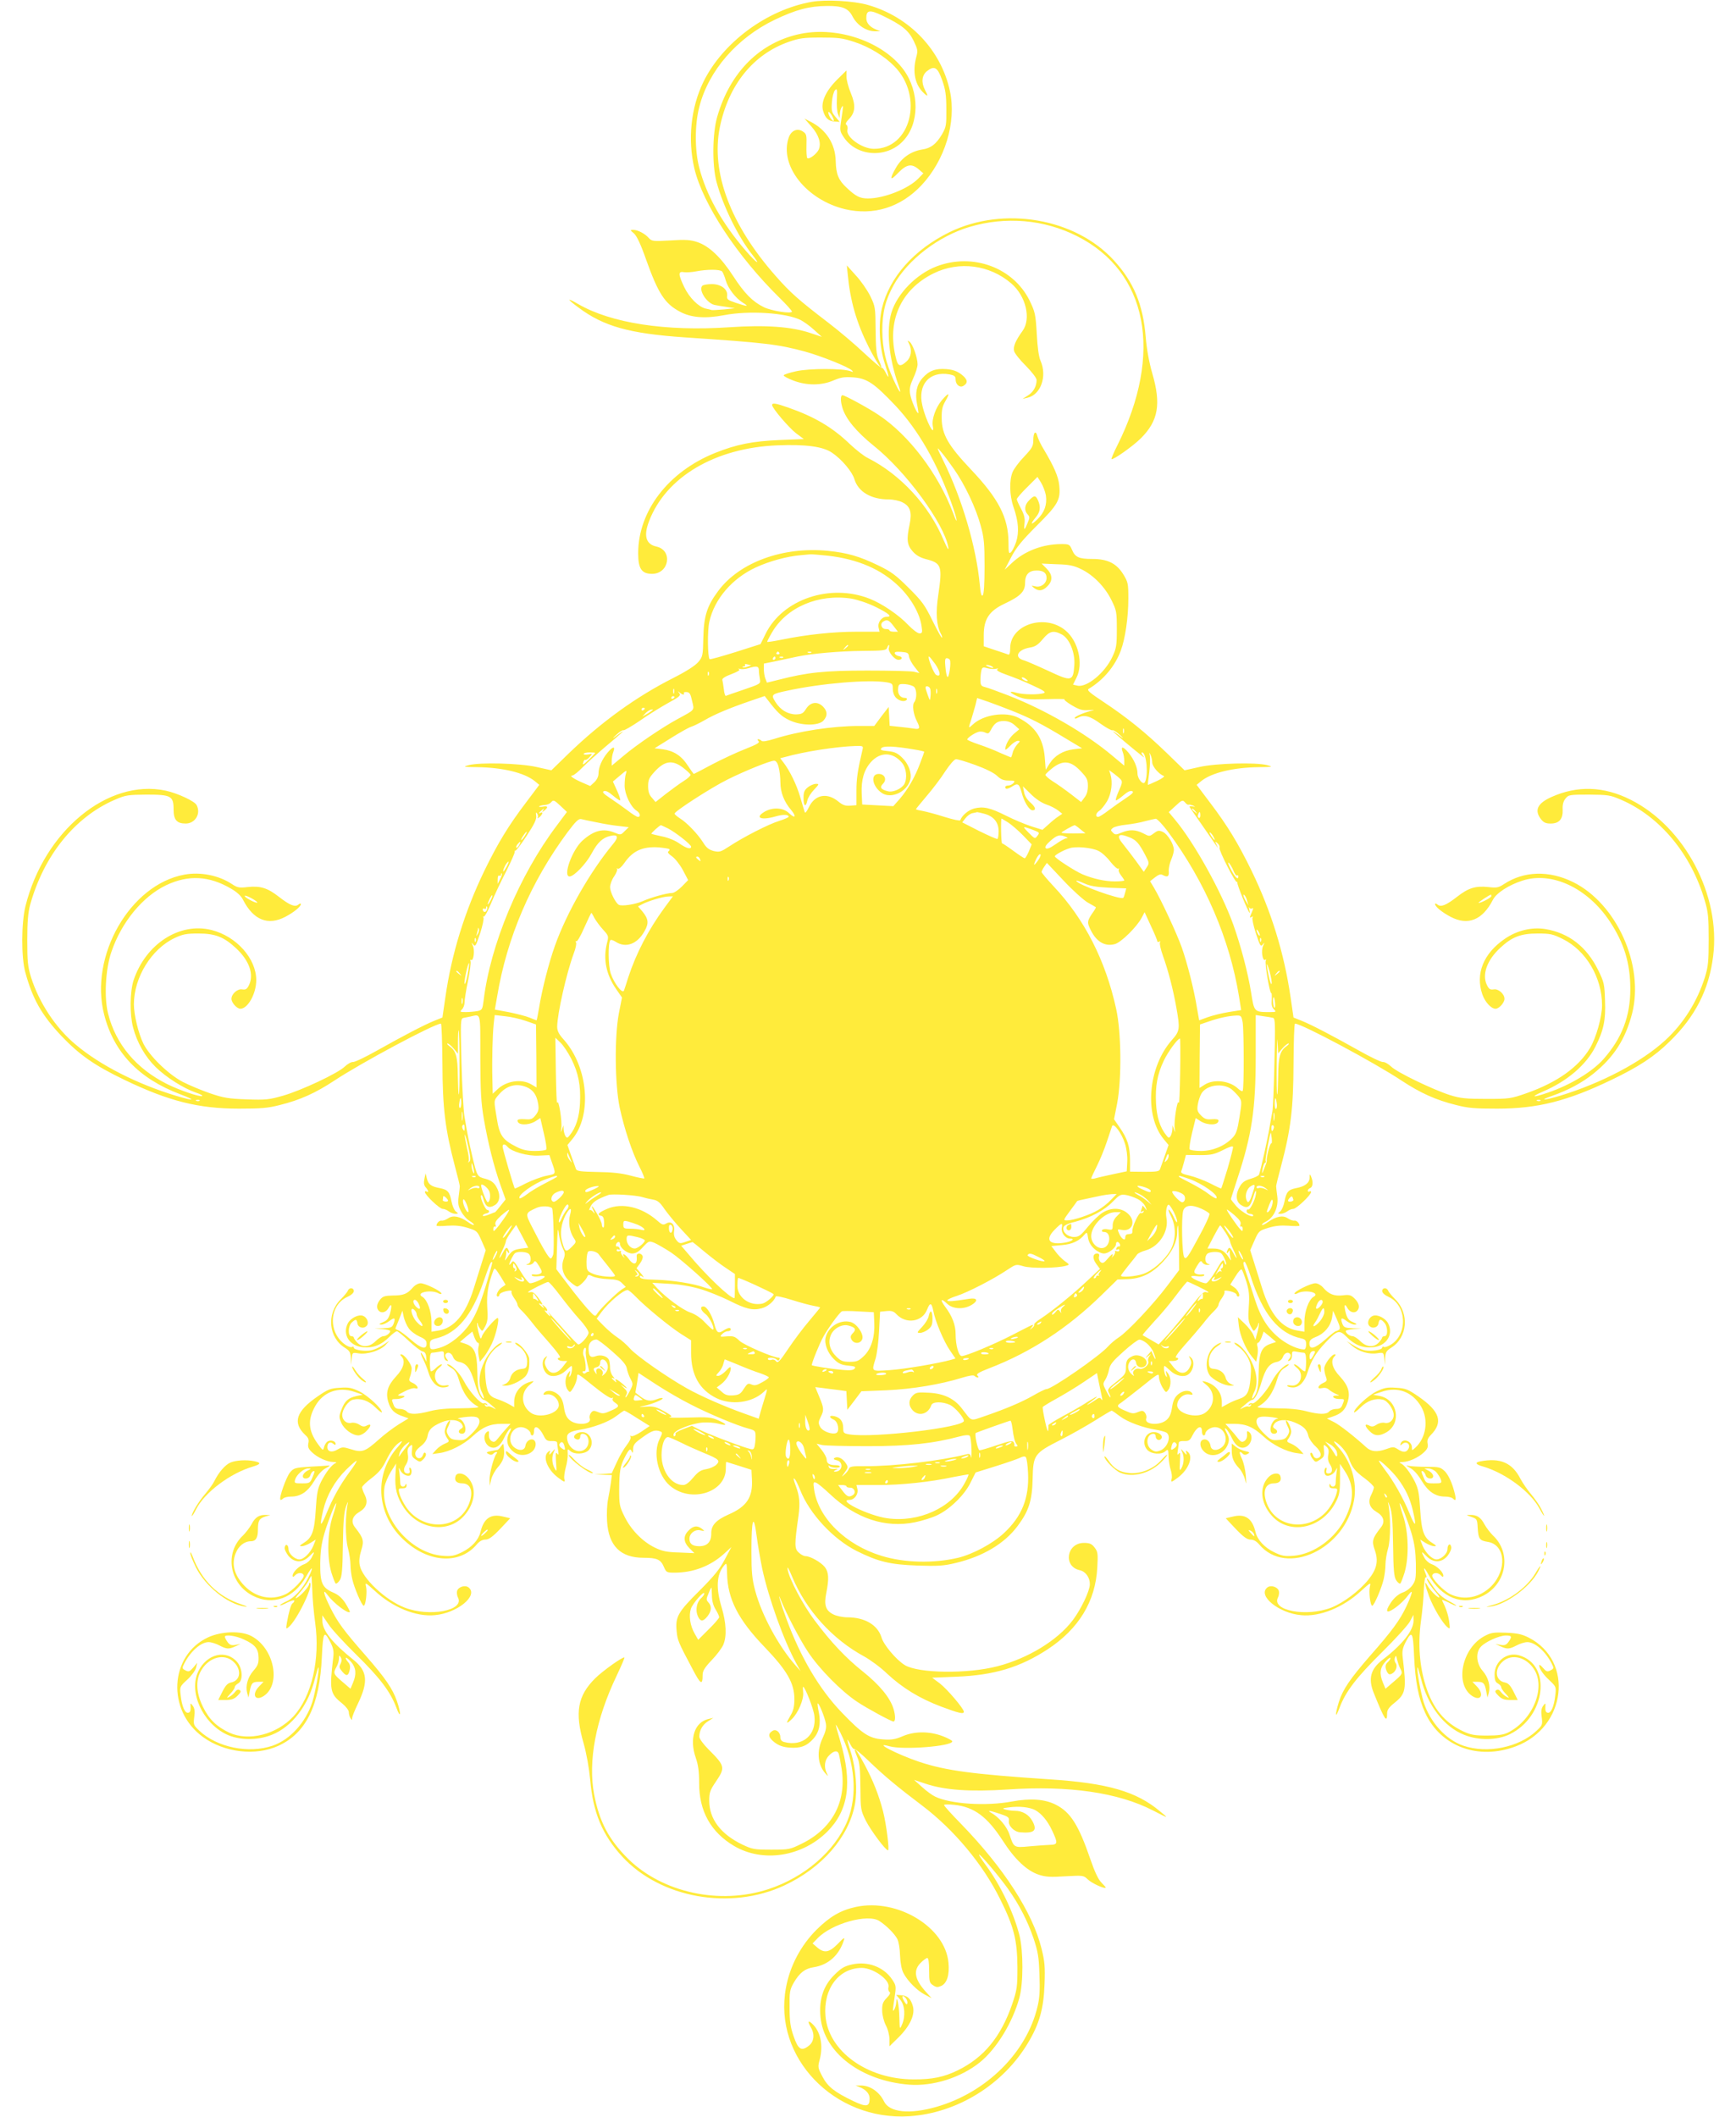 <?xml version="1.0" standalone="no"?>
<!DOCTYPE svg PUBLIC "-//W3C//DTD SVG 20010904//EN"
 "http://www.w3.org/TR/2001/REC-SVG-20010904/DTD/svg10.dtd">
<svg version="1.0" xmlns="http://www.w3.org/2000/svg"
 width="1050pt" height="1280pt" viewBox="0 0 1050 1280"
 preserveAspectRatio="xMidYMid meet">
<g transform="translate(0,1280) scale(0.1,-0.1)"
fill="#ffeb3b" stroke="none">
<path d="M4910 12789 c-272 -48 -539 -246 -656 -485 -76 -157 -95 -349 -54
-524 52 -215 257 -527 514 -780 42 -41 76 -79 76 -84 0 -15 -121 3 -169 26
-68 33 -118 83 -186 188 -74 114 -146 182 -217 206 -42 14 -72 16 -163 10
-105 -6 -113 -5 -131 15 -24 27 -67 49 -94 49 -20 0 -20 -1 5 -22 17 -16 41
-66 74 -161 72 -201 112 -263 202 -311 67 -37 153 -44 268 -22 150 29 374 15
463 -29 18 -9 55 -35 81 -59 l48 -43 -69 23 c-115 39 -272 50 -492 35 -384
-26 -715 25 -914 141 -27 16 -50 27 -52 25 -2 -2 22 -23 54 -46 153 -115 309
-158 642 -181 495 -33 565 -42 729 -86 98 -27 266 -94 285 -115 8 -9 6 -10 -9
-4 -43 18 -252 18 -330 0 -41 -9 -75 -20 -75 -25 0 -5 26 -19 58 -31 80 -31
170 -31 242 0 45 19 66 23 121 19 84 -6 127 -36 256 -172 138 -147 255 -351
342 -600 33 -92 37 -133 6 -49 -89 237 -268 473 -451 594 -59 40 -204 119
-218 119 -13 0 -13 -35 -1 -75 20 -68 85 -146 189 -230 195 -155 427 -471 452
-615 3 -23 -6 -7 -29 45 -88 209 -261 396 -457 495 -25 12 -74 51 -110 85
-106 102 -216 166 -374 221 -74 26 -96 29 -96 15 0 -19 102 -138 145 -171 l47
-35 -149 -6 c-161 -7 -258 -26 -388 -78 -283 -114 -465 -351 -465 -607 0 -93
21 -124 84 -124 104 0 127 143 26 165 -63 14 -78 64 -45 151 101 269 400 446
777 461 170 7 277 -7 331 -45 58 -39 122 -115 135 -160 23 -76 101 -122 207
-122 28 0 65 -8 84 -18 46 -23 58 -59 43 -132 -20 -93 -16 -125 18 -164 21
-24 46 -38 80 -47 95 -24 101 -41 75 -218 -16 -105 -11 -183 15 -232 7 -11 10
-23 7 -25 -2 -3 -28 44 -57 103 -46 94 -63 118 -144 198 -77 77 -105 98 -186
137 -112 54 -184 75 -302 87 -272 27 -536 -69 -665 -244 -67 -90 -86 -151 -89
-283 -2 -107 -4 -114 -31 -146 -18 -21 -72 -56 -151 -96 -224 -113 -435 -266
-632 -456 l-105 -102 -90 20 c-102 23 -342 29 -410 11 -37 -10 -33 -11 50 -12
154 -2 285 -33 349 -84 l28 -23 -79 -105 c-108 -142 -172 -248 -253 -414 -119
-246 -199 -504 -236 -765 l-18 -123 -50 -20 c-63 -26 -182 -88 -346 -180 -69
-39 -134 -70 -145 -69 -11 1 -33 -12 -50 -28 -41 -40 -262 -144 -374 -176 -84
-24 -104 -26 -219 -22 -110 4 -140 9 -222 37 -52 18 -126 49 -165 69 -89 47
-202 158 -238 232 -30 62 -57 173 -57 237 0 162 106 335 247 401 49 23 71 27
143 27 103 0 155 -21 229 -90 80 -75 109 -160 76 -224 -11 -22 -19 -27 -39
-24 -28 6 -66 -27 -66 -57 0 -23 33 -60 54 -60 45 0 96 91 96 173 0 131 -120
265 -270 303 -193 49 -399 -84 -472 -304 -22 -68 -24 -205 -3 -285 24 -91 72
-176 136 -239 64 -63 169 -129 244 -155 27 -9 44 -18 37 -21 -17 -5 -136 35
-212 73 -187 94 -309 240 -356 425 -25 98 -16 270 20 374 61 180 189 335 331
403 135 64 261 57 393 -21 35 -20 61 -44 72 -67 63 -123 151 -158 256 -103 53
28 94 62 94 77 0 5 -7 4 -15 -3 -20 -17 -51 -5 -118 47 -69 54 -112 67 -189
59 -50 -6 -62 -4 -95 18 -80 53 -191 75 -288 57 -328 -60 -576 -492 -485 -846
58 -228 209 -387 460 -482 100 -38 87 -43 -26 -9 -235 71 -459 185 -607 310
-120 100 -220 252 -269 406 -20 65 -23 96 -23 225 0 110 5 166 17 212 83 300
270 532 513 637 65 28 79 30 191 31 149 0 164 -8 164 -90 0 -62 19 -85 73 -85
58 0 94 60 66 112 -13 24 -114 71 -187 87 -349 74 -735 -244 -848 -699 -25
-101 -26 -308 -1 -399 44 -162 100 -260 219 -386 110 -115 200 -178 381 -265
268 -129 448 -174 692 -174 132 0 175 3 248 22 122 30 216 73 327 146 164 109
608 346 647 346 4 0 8 -109 9 -243 1 -269 17 -397 75 -617 17 -63 31 -119 30
-125 0 -5 -3 -33 -7 -62 -5 -42 -2 -58 16 -90 12 -22 35 -48 52 -57 16 -10 27
-20 24 -23 -3 -3 -19 5 -35 17 -50 35 -91 43 -120 23 -15 -10 -32 -16 -40 -14
-13 2 -30 -15 -31 -30 0 -4 30 -4 66 -1 46 3 82 0 123 -13 55 -17 58 -19 83
-76 l26 -59 -23 -73 c-12 -39 -35 -112 -50 -160 -49 -155 -118 -238 -213 -253
l-42 -7 0 59 c0 64 -26 135 -55 152 -45 25 49 46 96 22 10 -6 19 -7 19 -2 0
14 -98 62 -126 62 -14 0 -34 -11 -47 -26 -33 -38 -56 -48 -120 -48 -49 -1 -62
-5 -78 -25 -22 -27 -24 -54 -5 -70 17 -14 43 -5 57 21 17 31 21 14 9 -32 -9
-32 -18 -45 -43 -55 -25 -11 -28 -14 -11 -15 12 0 33 10 48 21 32 25 40 21 27
-15 -9 -23 -16 -26 -63 -28 l-53 -2 48 -3 c26 -2 47 -7 47 -12 0 -13 -24 -31
-41 -31 -10 0 -31 -14 -47 -30 -37 -37 -82 -40 -112 -8 -11 12 -20 25 -20 30
0 4 -7 8 -15 8 -22 0 -20 63 3 83 24 22 30 21 34 -6 4 -26 39 -35 57 -13 14
17 1 50 -23 59 -27 11 -76 -14 -92 -45 -35 -68 10 -138 93 -145 59 -6 110 14
157 62 20 19 40 35 47 35 6 0 38 -27 72 -59 34 -32 71 -60 82 -63 14 -2 21
-12 23 -33 l2 -30 -15 28 c-23 41 -28 33 -6 -11 10 -20 25 -56 32 -80 17 -57
50 -92 88 -92 16 0 32 4 35 9 3 4 -6 6 -20 3 -59 -11 -87 69 -38 107 15 12 21
21 15 21 -7 0 -23 -11 -36 -24 -13 -13 -26 -21 -29 -18 -3 3 -6 29 -6 59 0 38
4 53 14 53 7 0 27 3 43 6 26 5 29 3 28 -22 0 -15 6 -29 15 -32 13 -4 13 -3 2
11 -8 9 -11 21 -7 27 11 18 35 11 45 -15 6 -17 20 -27 39 -31 43 -9 66 -40 90
-119 20 -70 42 -110 58 -110 5 0 27 -15 48 -34 25 -21 30 -28 12 -17 -15 9
-32 14 -37 11 -5 -3 -12 0 -16 6 -5 8 -3 9 6 4 8 -5 11 -4 6 3 -4 6 -12 9 -20
6 -17 -7 -89 73 -120 134 -25 49 -77 102 -99 102 -7 0 2 -9 20 -20 24 -14 36
-32 47 -68 24 -84 63 -140 118 -168 10 -6 -28 -9 -105 -10 -81 0 -143 -6 -185
-17 -79 -21 -126 -22 -142 -2 -7 8 -26 15 -41 15 -22 0 -32 6 -39 26 -13 34
-14 34 18 34 15 0 34 5 42 10 12 7 8 10 -14 10 -27 0 -26 2 19 25 27 15 55 23
66 20 28 -9 14 20 -16 33 -22 10 -23 15 -15 37 6 15 10 37 10 50 0 25 -44 85
-63 85 -8 0 -7 -4 1 -12 26 -26 14 -73 -33 -122 -50 -54 -64 -98 -46 -155 13
-45 37 -69 86 -85 l36 -13 -59 -36 c-32 -20 -87 -61 -121 -92 -83 -74 -101
-80 -167 -59 -49 15 -54 15 -82 -1 -34 -21 -62 -14 -62 14 0 26 17 36 35 21
11 -9 15 -9 15 -1 0 17 -30 26 -49 14 -8 -5 -18 -21 -21 -34 -6 -23 -7 -22
-38 20 -58 80 -62 146 -15 229 48 85 139 118 235 86 l53 -18 -39 -8 c-50 -11
-71 -30 -91 -83 -15 -38 -15 -46 -1 -78 16 -39 67 -77 104 -77 13 0 34 11 47
25 31 30 34 50 4 35 -16 -9 -26 -8 -46 5 -15 10 -34 14 -48 11 -28 -7 -55 16
-55 47 0 34 36 86 65 93 46 11 94 -5 136 -47 21 -21 39 -34 39 -29 0 22 -85
101 -136 126 -46 22 -64 26 -118 22 -58 -3 -72 -9 -136 -53 -130 -90 -152
-159 -73 -233 19 -17 23 -29 18 -50 -4 -22 0 -33 22 -54 33 -32 91 -58 130
-59 15 0 22 -3 14 -6 -24 -9 -59 -55 -88 -111 -22 -45 -27 -72 -33 -170 -8
-132 -22 -171 -73 -202 -25 -16 -28 -20 -12 -20 11 0 35 9 53 20 l32 20 -15
-38 c-18 -43 -58 -82 -84 -82 -28 0 -66 35 -66 62 0 28 -19 36 -23 10 -2 -11
9 -33 23 -51 36 -42 85 -43 126 -2 33 33 35 32 14 -8 -8 -16 -27 -33 -43 -39
-33 -11 -72 -49 -72 -70 0 -10 4 -10 16 3 17 17 45 17 51 -1 6 -18 -69 -96
-111 -115 -85 -39 -179 -19 -247 51 -61 63 -80 129 -54 196 17 45 53 74 93 74
29 0 42 21 42 69 0 56 8 69 46 81 l29 8 -28 1 c-40 1 -64 -14 -86 -57 -11 -20
-34 -50 -51 -67 -114 -106 -83 -292 60 -365 120 -61 248 -15 322 117 38 68 48
63 13 -6 -34 -69 -85 -124 -135 -146 -22 -10 -38 -20 -36 -22 2 -3 22 5 45 17
23 11 41 16 41 11 0 -5 -4 -13 -10 -16 -10 -6 -23 -52 -35 -119 -6 -37 -5 -39
11 -25 49 40 150 247 130 266 -3 4 -6 1 -6 -5 0 -15 -48 -70 -74 -84 -14 -8
-9 2 16 30 20 22 44 55 53 71 8 17 17 31 18 31 2 0 4 -39 6 -87 1 -49 9 -135
17 -193 32 -224 -21 -451 -132 -570 -102 -109 -269 -151 -386 -98 -77 36 -123
80 -160 156 -44 89 -46 169 -6 229 47 72 132 94 186 48 55 -46 50 -117 -10
-129 -21 -4 -34 -18 -53 -56 l-25 -50 45 0 c36 0 52 6 72 26 20 20 23 28 12
34 -8 6 -18 2 -27 -11 -7 -10 -23 -24 -35 -30 -19 -10 -18 -8 5 18 16 16 28
34 28 41 0 6 9 16 20 22 31 16 28 89 -5 129 -66 78 -184 51 -235 -55 -60 -123
23 -310 168 -381 76 -37 187 -39 275 -4 123 48 224 180 263 344 10 37 18 66
20 64 7 -7 -18 -148 -37 -210 -39 -121 -133 -226 -239 -263 -145 -50 -337 -11
-444 90 -35 33 -37 37 -31 83 5 35 2 53 -9 68 -14 19 -15 19 -13 -10 1 -20 -3
-30 -14 -32 -20 -5 -39 38 -46 105 -6 52 -6 53 40 95 25 23 49 56 53 72 l7 30
-24 -29 c-22 -25 -28 -27 -47 -17 -21 11 -22 13 -6 44 38 73 100 127 146 127
15 0 45 -9 65 -20 44 -23 57 -24 98 -5 l30 14 -31 -6 c-25 -4 -35 0 -48 18 -9
13 -16 27 -16 31 0 16 67 7 115 -16 68 -31 88 -56 89 -109 1 -36 -5 -50 -31
-80 -35 -40 -49 -92 -38 -134 l8 -28 7 35 c9 51 17 60 52 60 l32 0 -27 -28
c-46 -48 -25 -92 28 -58 108 71 63 291 -75 363 -63 33 -180 29 -261 -8 -234
-109 -252 -443 -31 -603 129 -94 318 -116 456 -53 168 77 250 245 263 540 7
150 13 161 51 87 18 -35 22 -55 18 -90 -24 -202 -20 -222 54 -281 23 -19 40
-41 40 -53 0 -12 5 -28 10 -36 9 -13 10 -13 10 0 0 9 16 49 36 90 63 132 56
195 -27 262 -130 104 -189 178 -189 237 l0 33 36 -53 c19 -30 95 -112 168
-184 142 -139 207 -224 243 -320 27 -74 31 -40 4 38 -26 75 -70 139 -186 272
-136 155 -172 204 -216 292 -43 86 -51 124 -16 76 35 -47 121 -113 133 -101 2
3 -10 26 -26 52 -21 33 -43 52 -73 65 -68 29 -81 58 -80 176 1 76 7 120 26
185 24 80 64 180 71 180 2 0 -7 -35 -21 -77 -33 -100 -36 -246 -9 -341 11 -34
22 -65 27 -68 4 -2 15 6 24 20 13 20 17 60 19 213 2 144 7 198 19 233 9 25 14
34 11 20 -16 -67 -16 -208 0 -269 9 -34 16 -81 16 -104 0 -23 5 -62 11 -87 12
-53 58 -160 69 -160 12 0 22 85 14 116 -7 27 -3 25 53 -26 108 -100 249 -158
363 -147 135 12 265 118 205 167 -20 17 -62 5 -70 -20 -3 -10 -1 -28 5 -40 42
-79 -172 -120 -323 -61 -116 45 -257 178 -271 256 -5 24 -2 55 9 90 18 57 14
73 -36 137 -29 35 -19 70 26 96 42 25 53 60 31 103 -9 18 -16 38 -16 45 0 7
26 32 58 56 43 33 64 58 87 105 32 65 58 98 90 116 12 6 5 -6 -17 -31 -145
-161 -134 -401 26 -556 150 -146 344 -161 450 -35 16 19 34 29 52 29 20 0 43
16 89 64 l61 65 -42 10 c-75 19 -118 -10 -138 -94 -12 -48 -52 -91 -111 -121
-48 -23 -64 -26 -118 -22 -196 16 -380 235 -351 418 4 22 21 62 38 90 l32 50
-4 -68 c-5 -83 9 -136 51 -199 90 -134 268 -158 365 -48 68 78 77 172 21 231
-25 27 -64 32 -73 9 -10 -28 5 -45 40 -45 53 0 70 -53 39 -128 -68 -161 -295
-161 -389 1 -14 23 -28 54 -31 69 -6 25 -5 28 19 28 18 0 26 5 25 18 0 10 -3
12 -6 5 -8 -22 -33 -14 -32 9 0 13 -2 41 -5 63 -5 31 -4 35 3 18 11 -25 40
-42 59 -36 14 5 16 39 3 47 -5 4 -7 -3 -4 -14 4 -14 0 -20 -11 -20 -25 0 -30
25 -10 54 11 18 15 37 11 60 -4 25 -1 39 11 50 16 14 17 12 14 -24 -3 -33 0
-41 23 -56 25 -17 27 -16 47 3 12 13 17 26 13 34 -6 9 -11 6 -17 -10 -10 -28
-42 -24 -46 5 -2 14 8 29 32 48 24 18 37 38 42 61 7 40 25 58 84 84 51 22 106
17 124 -12 9 -14 7 -20 -7 -28 -19 -11 -14 -29 8 -29 39 0 17 88 -23 91 -9 1
5 5 33 9 72 9 95 3 95 -27 0 -17 -15 -41 -44 -70 -41 -40 -48 -44 -87 -41 -34
2 -46 8 -58 29 -12 22 -12 29 2 57 8 18 12 32 8 32 -10 0 -31 -46 -31 -68 0
-10 7 -27 15 -39 14 -19 13 -22 -14 -33 -16 -6 -40 -23 -53 -37 l-23 -26 42 6
c62 8 146 50 201 101 60 56 106 76 176 76 l54 0 -26 -29 c-15 -16 -37 -42 -49
-58 -18 -23 -25 -26 -40 -17 -11 8 -17 22 -16 39 2 22 0 25 -13 15 -27 -23
-12 -80 26 -92 28 -10 57 10 78 54 11 24 27 50 35 57 12 9 11 3 -3 -24 -22
-43 -13 -84 27 -115 51 -40 133 -10 133 47 0 44 -55 35 -62 -10 -4 -29 -38
-33 -68 -9 -47 38 -19 122 41 122 27 0 59 -22 59 -41 0 -5 5 -9 10 -9 6 0 10
11 10 25 0 42 31 28 58 -26 14 -29 22 -34 50 -33 20 1 32 -3 32 -11 0 -7 3
-28 6 -46 4 -27 3 -31 -6 -19 -9 12 -10 1 -7 -50 5 -59 4 -63 -8 -40 -17 30
-19 73 -4 103 9 19 8 19 -11 -3 -17 -19 -20 -21 -16 -6 6 16 4 17 -9 6 -34
-29 -5 -105 59 -154 41 -31 46 -32 39 -7 -2 10 2 40 9 67 8 27 13 64 12 82 -2
31 -1 33 15 18 25 -23 87 -20 111 4 39 39 14 110 -39 110 -35 0 -62 -27 -41
-40 17 -11 30 -4 30 16 0 8 6 14 13 14 42 0 51 -70 12 -96 -45 -29 -105 14
-105 76 0 23 21 35 76 44 79 12 174 47 219 81 25 19 48 35 51 35 4 0 40 -21
80 -47 l74 -46 -50 -34 c-28 -19 -56 -31 -62 -27 -7 4 -8 3 -4 -5 4 -6 -6 -28
-24 -51 -17 -21 -44 -68 -60 -104 l-30 -65 -52 -4 -53 -3 53 -2 53 -2 -6 -47
c-4 -27 -11 -71 -17 -99 -6 -29 -9 -88 -6 -133 9 -149 81 -221 221 -221 81 0
104 -10 123 -56 14 -32 17 -34 64 -34 113 0 217 40 298 113 l46 42 -40 -75
c-30 -58 -65 -101 -155 -191 -129 -128 -145 -157 -136 -244 5 -54 10 -66 95
-226 50 -96 62 -103 62 -37 0 24 13 45 55 89 31 32 62 74 70 93 22 52 18 132
-10 226 -35 116 -31 196 13 251 18 21 18 21 20 -47 3 -152 66 -277 227 -444
136 -142 180 -218 180 -315 0 -44 -6 -70 -23 -98 -30 -51 -28 -56 7 -23 39 37
74 120 69 162 -2 19 -2 34 0 34 11 0 64 -135 68 -176 14 -115 -71 -188 -183
-158 -15 4 -23 14 -23 29 0 31 -27 52 -48 38 -29 -18 -25 -40 13 -69 26 -20
52 -29 91 -32 65 -5 104 9 144 54 36 41 46 92 33 159 -6 27 -9 52 -7 54 6 7
42 -81 49 -119 5 -26 0 -49 -19 -90 -37 -78 -31 -159 15 -212 19 -22 20 -22
10 -1 -19 38 -13 82 14 108 27 28 50 32 58 11 3 -8 11 -50 18 -93 30 -198 -56
-360 -240 -451 -73 -36 -78 -37 -185 -37 -104 0 -115 2 -176 31 -131 63 -200
155 -200 265 0 49 5 64 40 115 58 86 56 95 -44 195 -32 32 -56 65 -56 77 0 38
19 72 52 93 l33 21 -30 -7 c-84 -19 -117 -119 -76 -236 14 -40 20 -81 20 -150
-1 -171 71 -299 212 -382 174 -102 411 -65 564 88 128 129 152 296 77 548 -16
53 -28 97 -26 97 2 0 14 -21 27 -47 89 -178 105 -380 43 -533 -75 -183 -259
-342 -479 -414 -294 -96 -639 -21 -847 183 -117 116 -174 224 -206 389 -38
202 9 454 137 721 27 57 48 106 46 108 -8 7 -132 -81 -178 -127 -105 -105
-123 -205 -69 -391 18 -64 33 -149 40 -221 17 -198 73 -333 193 -464 231 -252
656 -328 982 -175 227 106 388 291 426 489 16 87 6 219 -24 315 -14 42 -23 77
-21 77 2 0 11 -14 19 -31 9 -17 19 -28 22 -25 3 3 43 -29 87 -72 99 -95 174
-157 326 -272 190 -144 366 -354 470 -565 83 -166 103 -247 104 -410 0 -121
-2 -136 -32 -225 -68 -197 -171 -322 -328 -399 -84 -41 -155 -56 -269 -55
-279 0 -514 170 -532 383 -14 165 81 291 220 291 69 0 172 -73 161 -116 -3
-12 0 -25 6 -29 8 -5 3 -17 -17 -37 -23 -24 -28 -38 -27 -76 0 -27 10 -65 22
-89 13 -24 22 -61 22 -85 l0 -42 54 53 c71 70 103 140 87 192 -13 44 -33 62
-71 64 l-29 2 24 -29 c29 -34 33 -103 10 -153 -13 -29 -13 -27 -15 45 -1 73
-17 148 -19 90 -1 -14 -6 -32 -11 -40 -12 -19 -12 -14 1 71 10 67 10 72 -14
108 -51 77 -148 113 -243 92 -48 -11 -66 -22 -109 -65 -65 -65 -92 -147 -82
-253 20 -215 245 -386 536 -409 145 -11 312 42 428 135 100 81 198 240 239
391 24 87 24 279 1 374 -35 140 -117 311 -209 434 -22 30 -38 55 -36 57 6 6
125 -136 176 -208 69 -98 118 -195 153 -297 27 -81 33 -113 36 -220 4 -92 1
-143 -11 -192 -65 -279 -309 -521 -611 -608 -163 -47 -286 -34 -318 33 -29 59
-86 98 -145 96 l-27 0 25 -10 c39 -16 60 -40 60 -69 0 -50 -20 -53 -99 -15
-113 54 -155 87 -187 149 -27 51 -28 57 -16 101 23 88 5 173 -47 219 -24 22
-27 12 -6 -24 24 -41 19 -86 -12 -110 -45 -36 -65 -24 -92 55 -20 56 -25 91
-25 175 -1 97 1 108 26 152 35 59 67 84 119 92 90 14 155 73 184 165 6 18 -3
13 -37 -23 -52 -53 -82 -59 -125 -22 l-28 24 29 30 c85 90 307 152 376 105 43
-28 91 -77 107 -107 9 -17 16 -60 17 -100 2 -45 9 -84 20 -106 25 -49 84 -108
131 -132 l40 -21 -38 42 c-65 73 -74 126 -28 172 16 16 34 29 40 29 7 0 11
-28 11 -75 0 -67 2 -76 24 -90 19 -13 28 -13 49 -4 35 16 51 67 44 140 -19
216 -309 391 -559 338 -93 -20 -158 -58 -239 -138 -95 -95 -161 -219 -185
-351 -79 -420 292 -806 746 -777 290 19 570 192 720 447 67 112 93 206 98 351
4 106 1 139 -18 215 -54 219 -228 488 -487 755 -57 58 -103 109 -103 114 0 4
28 5 62 1 119 -12 199 -71 293 -216 73 -114 146 -182 217 -206 42 -14 72 -16
161 -10 109 6 111 6 138 -20 23 -22 99 -57 107 -49 2 1 -10 15 -26 31 -19 19
-41 66 -66 139 -72 210 -121 287 -210 332 -67 34 -154 40 -267 19 -155 -29
-371 -15 -463 30 -17 8 -53 34 -79 58 l-48 43 69 -23 c115 -39 269 -50 499
-35 369 25 668 -19 877 -127 97 -50 98 -50 41 -4 -142 119 -315 169 -662 192
-469 31 -633 53 -792 106 -137 46 -289 125 -180 94 81 -23 379 0 379 30 0 5
-26 19 -57 31 -81 31 -171 31 -243 0 -45 -19 -66 -23 -121 -19 -82 6 -123 33
-247 162 -136 141 -250 335 -335 566 -35 94 -59 178 -34 115 34 -85 115 -240
165 -315 68 -103 202 -238 297 -301 60 -40 206 -119 219 -119 13 0 13 35 1 75
-20 68 -84 146 -188 229 -100 80 -189 173 -290 308 -70 93 -154 251 -163 308
-4 23 6 7 28 -46 84 -201 242 -376 434 -480 38 -21 101 -67 139 -104 93 -87
198 -151 328 -200 107 -40 137 -47 137 -31 0 19 -102 138 -145 171 l-47 35
149 6 c225 9 382 56 549 165 189 124 290 290 301 494 5 87 3 97 -17 123 -17
22 -30 27 -64 27 -105 0 -127 -143 -25 -165 36 -8 62 -45 61 -86 -1 -41 -54
-151 -103 -216 -92 -122 -270 -231 -456 -279 -181 -47 -477 -43 -560 7 -51 31
-128 122 -141 167 -23 76 -101 122 -207 122 -27 0 -66 8 -85 18 -46 23 -57 56
-42 130 17 85 15 125 -9 156 -23 29 -88 66 -117 66 -10 0 -29 10 -41 22 -26
23 -26 48 -1 223 10 76 6 119 -16 178 -16 44 -18 55 -5 41 5 -5 19 -34 31 -64
56 -143 199 -297 342 -369 131 -65 201 -82 368 -88 124 -4 158 -2 232 16 163
39 293 116 373 223 68 91 88 153 91 285 3 146 10 155 165 234 64 32 159 86
212 119 52 33 98 60 101 60 3 0 26 -16 51 -35 45 -34 140 -69 219 -81 23 -4
49 -11 59 -16 34 -18 12 -89 -34 -109 -24 -9 -33 -9 -54 5 -39 26 -30 96 12
96 7 0 13 -6 13 -14 0 -20 19 -31 32 -18 17 17 -9 42 -43 42 -53 0 -77 -67
-39 -108 25 -26 85 -30 110 -7 15 14 17 11 18 -32 1 -27 7 -63 13 -81 6 -18 9
-42 6 -53 -7 -25 -2 -24 39 7 64 49 93 125 59 154 -13 11 -15 10 -9 -6 4 -15
1 -13 -16 6 -19 22 -20 22 -11 3 15 -29 13 -73 -3 -101 -11 -20 -12 -16 -9 40
3 49 2 60 -7 48 -9 -12 -10 -8 -6 19 3 18 6 39 6 46 0 8 12 12 32 11 28 -1 36
4 50 33 27 54 58 68 58 26 0 -14 5 -25 10 -25 6 0 10 4 10 9 0 19 32 41 59 41
60 0 88 -84 41 -122 -30 -24 -64 -20 -68 9 -4 28 -25 45 -46 37 -23 -9 -20
-47 7 -72 45 -43 123 -17 145 47 8 24 7 37 -8 66 -14 27 -15 33 -3 24 8 -7 24
-33 35 -57 21 -44 50 -64 78 -54 38 12 53 69 26 92 -13 10 -15 7 -13 -15 1
-17 -5 -31 -16 -39 -15 -9 -22 -6 -40 17 -12 16 -34 42 -49 58 l-26 29 54 0
c70 0 116 -20 176 -76 55 -51 139 -93 201 -101 l42 -6 -23 26 c-13 14 -37 31
-53 37 -27 11 -28 14 -14 33 8 12 15 29 15 39 0 22 -21 68 -31 68 -4 0 0 -14
8 -32 14 -28 14 -35 2 -57 -12 -21 -24 -27 -58 -29 -39 -3 -46 1 -87 41 -29
29 -44 53 -44 70 0 30 23 36 95 27 28 -4 42 -8 33 -9 -40 -3 -62 -91 -23 -91
22 0 27 18 8 29 -14 8 -16 14 -7 28 18 29 72 34 126 11 54 -23 73 -42 82 -82
4 -16 23 -44 43 -62 37 -34 42 -66 10 -72 -10 -2 -20 5 -25 19 -5 13 -11 18
-15 12 -4 -6 2 -21 12 -34 18 -23 19 -23 46 -5 23 15 26 23 23 56 -3 37 -2 38
14 23 14 -12 17 -25 12 -50 -4 -23 -1 -41 11 -59 19 -29 14 -54 -11 -54 -11 0
-15 6 -11 20 3 11 1 18 -4 14 -13 -8 -11 -42 4 -47 18 -6 47 11 58 36 7 17 8
13 3 -18 -3 -22 -5 -50 -5 -62 1 -24 -24 -32 -32 -10 -3 7 -6 5 -6 -5 -1 -13
7 -18 25 -18 24 0 25 -3 19 -27 -3 -16 -17 -47 -31 -70 -94 -162 -321 -162
-389 -1 -31 75 -14 128 39 128 35 0 50 17 40 45 -9 23 -48 18 -72 -8 -56 -59
-48 -155 20 -232 106 -120 303 -80 386 79 23 44 27 63 27 142 l0 92 28 -42
c57 -85 59 -172 6 -282 -59 -125 -191 -222 -316 -232 -53 -4 -70 -1 -117 22
-58 28 -101 75 -112 122 -20 83 -63 112 -138 93 l-42 -10 61 -65 c46 -48 69
-64 89 -64 18 0 36 -10 52 -29 164 -196 520 -30 574 267 20 112 -17 234 -98
324 -22 24 -29 37 -17 30 32 -17 71 -64 84 -102 18 -52 36 -76 96 -120 30 -22
55 -47 55 -54 0 -7 -7 -27 -16 -45 -22 -43 -11 -78 31 -103 45 -26 55 -61 26
-96 -50 -64 -55 -81 -36 -134 24 -67 13 -117 -39 -181 -55 -68 -150 -139 -223
-168 -151 -59 -365 -18 -323 61 6 12 8 30 5 40 -8 25 -50 37 -70 20 -60 -49
70 -155 205 -167 114 -11 255 47 363 147 56 51 60 53 53 26 -8 -31 2 -116 14
-116 11 0 57 107 69 160 6 25 11 65 11 88 0 24 7 69 16 99 16 54 16 207 0 273
-3 14 2 5 11 -20 13 -35 17 -87 19 -233 2 -154 6 -193 19 -213 9 -14 20 -22
24 -20 5 3 16 34 27 68 27 95 24 241 -9 341 -14 42 -23 77 -21 77 7 0 47 -100
71 -180 19 -64 25 -110 27 -185 1 -89 -1 -103 -22 -132 -12 -17 -38 -37 -58
-43 -22 -8 -46 -27 -65 -52 -36 -51 -39 -74 -6 -57 34 18 79 58 104 92 33 44
28 17 -10 -66 -39 -83 -86 -148 -222 -302 -119 -137 -163 -201 -187 -277 -25
-83 -22 -106 5 -33 37 97 101 181 257 335 81 80 156 163 168 185 l21 40 1 -34
c0 -60 -66 -144 -184 -235 -76 -57 -92 -116 -57 -203 66 -164 81 -187 81 -123
0 19 11 36 40 59 74 59 78 79 54 281 -4 35 0 55 18 90 38 73 45 63 51 -82 7
-156 27 -259 67 -345 94 -205 322 -289 549 -203 305 115 353 516 78 657 -42
21 -69 27 -137 30 -74 3 -91 1 -130 -20 -138 -72 -183 -292 -75 -363 53 -34
74 10 28 58 l-27 28 32 0 c35 0 43 -9 52 -60 l7 -35 8 28 c11 42 -3 94 -37
133 -38 43 -44 110 -12 145 26 30 112 69 152 69 36 0 39 -6 16 -39 -13 -18
-23 -22 -48 -18 l-31 6 30 -14 c41 -19 54 -18 98 5 20 11 50 20 65 20 46 0
108 -54 146 -127 16 -31 15 -33 -6 -44 -19 -10 -25 -8 -45 15 -13 15 -23 22
-23 16 0 -21 23 -55 63 -92 39 -37 40 -39 34 -90 -7 -67 -26 -110 -46 -105
-11 2 -15 12 -14 32 2 29 1 29 -13 10 -11 -15 -14 -33 -9 -68 6 -46 4 -50 -31
-83 -107 -101 -299 -140 -444 -90 -106 37 -200 142 -239 263 -19 62 -44 203
-37 210 2 2 10 -27 20 -64 39 -164 140 -296 263 -344 88 -35 199 -33 275 4
218 107 255 420 57 477 -74 22 -149 -36 -149 -115 0 -34 5 -47 20 -55 11 -6
20 -16 20 -22 0 -7 12 -25 28 -41 23 -26 24 -28 5 -18 -12 6 -28 20 -35 30 -9
13 -19 17 -27 11 -11 -6 -8 -14 12 -34 20 -20 36 -26 72 -26 l45 0 -25 50
c-19 38 -32 52 -53 56 -60 12 -65 83 -10 129 54 46 139 24 186 -48 74 -112 -7
-309 -157 -384 -27 -13 -59 -18 -126 -18 -76 0 -99 4 -146 26 -112 53 -182
138 -225 273 -38 120 -48 252 -30 388 9 62 17 150 18 195 2 46 7 79 12 75 6
-3 6 3 2 14 -21 51 -14 53 13 4 80 -143 207 -193 331 -130 143 73 174 259 60
365 -17 17 -40 47 -51 67 -22 42 -45 58 -86 57 -27 0 -27 0 7 -12 34 -12 35
-14 38 -67 4 -66 11 -76 62 -84 105 -17 117 -168 21 -267 -68 -69 -162 -89
-247 -50 -42 19 -117 97 -111 115 6 18 34 18 51 1 12 -13 16 -13 16 -3 0 21
-39 59 -72 70 -16 6 -35 23 -43 39 -21 40 -19 41 14 8 41 -41 90 -40 126 2 14
18 25 41 23 53 -4 28 -23 18 -23 -12 0 -27 -38 -62 -66 -62 -26 0 -66 39 -84
82 l-15 38 32 -20 c18 -11 42 -20 53 -20 16 0 13 4 -12 20 -51 31 -65 70 -73
202 -6 98 -11 125 -33 170 -29 56 -64 102 -88 111 -8 3 -1 6 14 6 39 1 97 27
130 59 21 20 26 32 22 52 -4 20 1 33 18 51 78 78 57 144 -73 234 -64 44 -78
50 -136 53 -54 4 -72 0 -118 -22 -51 -25 -136 -104 -136 -126 0 -5 18 8 39 29
42 42 90 58 136 47 29 -7 65 -59 65 -93 0 -31 -27 -54 -55 -47 -14 3 -33 -1
-48 -11 -20 -13 -30 -14 -46 -5 -30 15 -27 -5 4 -35 29 -30 59 -31 103 -5 91
56 65 196 -41 218 l-42 8 53 18 c97 33 186 -1 238 -90 46 -79 31 -188 -35
-248 -21 -19 -21 -19 -21 1 0 40 -57 59 -68 23 -5 -13 -3 -13 11 -1 24 19 51
-3 36 -30 -12 -23 -32 -24 -65 -2 -24 15 -29 15 -73 -1 -52 -18 -88 -15 -118
13 -69 63 -159 134 -195 152 l-42 21 38 13 c50 17 74 41 87 86 18 57 4 101
-46 155 -47 49 -59 96 -33 122 8 8 9 12 1 12 -19 0 -63 -60 -63 -85 0 -13 4
-35 10 -50 8 -22 7 -27 -15 -37 -35 -16 -42 -40 -9 -32 16 4 31 1 42 -9 10 -9
29 -20 42 -26 25 -10 25 -10 2 -10 -34 -1 -16 -21 19 -21 33 0 33 1 19 -34 -7
-20 -17 -26 -39 -26 -15 0 -34 -7 -41 -15 -16 -20 -63 -19 -142 2 -42 11 -104
17 -185 17 -77 1 -115 4 -105 10 55 28 94 84 118 168 11 36 23 54 47 68 18 11
27 20 20 20 -22 0 -74 -53 -99 -102 -31 -61 -103 -141 -120 -134 -8 3 -16 0
-20 -6 -5 -7 -2 -8 6 -3 9 5 11 4 6 -4 -4 -6 -11 -9 -16 -6 -5 3 -22 -2 -37
-11 -18 -11 -13 -4 12 17 21 19 43 34 48 34 16 0 38 40 58 110 24 79 47 110
90 119 19 4 33 14 39 31 10 26 34 33 45 15 4 -6 1 -18 -7 -27 -11 -14 -11 -15
2 -11 9 3 15 17 15 32 -1 25 2 27 28 22 16 -3 36 -6 43 -6 10 0 14 -15 14 -53
0 -30 -3 -56 -6 -59 -3 -3 -16 5 -29 18 -13 13 -29 24 -36 24 -6 0 0 -9 15
-21 49 -38 21 -118 -38 -107 -14 3 -23 1 -20 -3 3 -5 19 -9 35 -9 38 0 71 35
88 92 22 71 51 119 109 180 71 75 83 78 127 34 48 -49 99 -69 158 -63 83 7
128 77 93 145 -16 31 -65 56 -92 45 -24 -9 -37 -42 -23 -59 18 -22 53 -13 57
14 4 27 14 28 35 4 22 -24 23 -82 2 -82 -8 0 -15 -4 -15 -8 0 -5 -9 -18 -20
-30 -30 -32 -75 -29 -112 8 -16 16 -37 30 -47 30 -17 0 -41 18 -41 31 0 5 21
10 48 12 l47 3 -53 2 c-47 2 -54 5 -63 28 -13 36 -5 40 27 15 15 -11 36 -21
48 -21 17 1 14 4 -11 15 -25 10 -34 23 -43 55 -12 46 -8 63 9 32 14 -26 40
-35 57 -21 21 18 17 47 -12 76 -22 22 -32 25 -72 20 -52 -6 -85 7 -119 47 -13
15 -33 26 -47 26 -28 0 -126 -48 -126 -62 0 -5 9 -4 19 2 47 24 141 3 96 -22
-29 -17 -55 -88 -55 -152 l0 -59 -42 7 c-95 15 -164 98 -213 253 -15 48 -38
121 -50 160 l-23 73 26 59 c25 57 28 59 83 76 41 13 77 16 123 13 36 -3 66 -3
66 1 -1 15 -18 32 -31 30 -8 -2 -25 4 -40 14 -29 20 -70 12 -120 -23 -16 -12
-33 -20 -36 -17 -2 3 9 13 26 21 47 25 75 87 67 150 -4 28 -7 56 -7 61 -1 6
13 62 30 125 59 222 74 349 75 617 1 134 4 243 9 243 40 0 480 -235 647 -346
111 -73 205 -116 327 -146 73 -19 116 -22 248 -22 244 0 424 45 692 174 163
78 261 142 351 231 155 150 239 314 264 517 47 367 -172 782 -499 946 -163 82
-322 87 -480 16 -84 -38 -104 -80 -62 -134 16 -20 29 -26 58 -26 52 0 75 27
73 84 -2 30 4 51 17 67 18 23 25 24 143 24 115 -1 128 -3 193 -31 235 -101
424 -328 506 -609 21 -69 24 -102 24 -235 0 -135 -3 -165 -23 -230 -47 -148
-130 -280 -240 -381 -144 -132 -386 -259 -636 -335 -100 -30 -132 -30 -46 0
96 34 180 79 247 133 125 100 195 210 235 365 74 292 -94 664 -357 794 -146
72 -298 67 -418 -12 -33 -22 -45 -24 -95 -18 -77 8 -120 -5 -189 -59 -67 -52
-98 -64 -118 -47 -8 7 -15 8 -15 3 0 -15 41 -49 94 -77 105 -55 193 -20 256
103 21 41 95 89 179 116 177 57 393 -44 528 -247 87 -132 124 -253 124 -409 0
-165 -51 -297 -161 -422 -66 -76 -202 -158 -334 -203 -95 -33 -115 -30 -34 5
147 63 262 161 318 272 49 97 63 160 58 278 -3 101 -6 112 -41 184 -70 142
-177 225 -320 249 -82 13 -171 -8 -245 -59 -129 -88 -179 -211 -136 -336 16
-46 53 -87 80 -87 21 0 54 37 54 60 0 30 -38 63 -66 57 -20 -3 -28 2 -39 24
-33 63 -2 153 80 228 71 66 124 86 225 86 76 0 92 -3 152 -33 141 -69 238
-233 238 -401 0 -70 -36 -198 -73 -259 -69 -115 -198 -207 -382 -272 -97 -34
-105 -35 -245 -35 -124 0 -156 3 -220 23 -103 33 -319 137 -355 172 -17 16
-39 29 -50 28 -11 -1 -76 30 -145 69 -164 92 -283 154 -346 180 l-50 20 -18
124 c-39 267 -117 519 -236 764 -81 166 -145 272 -253 414 l-79 105 28 23 c64
51 195 82 349 84 83 1 87 2 50 12 -68 18 -308 12 -410 -11 l-90 -20 -105 102
c-130 126 -243 217 -383 310 -89 59 -105 73 -91 81 88 53 158 136 193 230 27
72 46 202 46 316 0 89 -2 99 -30 145 -41 67 -95 94 -188 94 -81 0 -104 10
-123 56 -14 32 -17 34 -64 34 -113 0 -223 -42 -299 -114 l-44 -41 39 75 c31
59 64 100 155 191 129 128 145 157 136 244 -5 53 -32 114 -92 215 -19 30 -36
67 -40 82 -10 39 -25 24 -25 -24 0 -36 -7 -48 -55 -99 -31 -32 -62 -74 -70
-93 -21 -50 -19 -142 5 -211 31 -89 35 -154 16 -213 -10 -28 -24 -56 -32 -62
-12 -11 -14 -2 -14 61 -1 149 -60 264 -227 440 -138 146 -176 212 -177 309 -1
51 4 73 22 104 31 53 22 56 -21 6 -37 -44 -62 -114 -55 -155 15 -78 -43 34
-63 123 -30 127 44 210 165 188 29 -6 36 -11 36 -30 0 -32 26 -53 48 -39 29
18 25 40 -13 69 -26 20 -52 29 -91 32 -65 5 -104 -9 -144 -54 -36 -41 -46 -92
-33 -159 6 -27 9 -52 8 -53 -7 -8 -43 75 -50 115 -5 33 -1 52 19 96 14 29 26
67 26 84 0 40 -28 119 -47 135 -15 12 -15 11 -5 -9 20 -38 14 -82 -14 -108
-37 -34 -52 -31 -63 13 -60 226 25 420 226 519 154 76 339 52 470 -61 89 -77
121 -214 68 -287 -42 -58 -58 -95 -51 -122 3 -13 35 -54 71 -89 38 -39 65 -74
65 -86 0 -38 -19 -72 -52 -93 l-33 -21 30 7 c80 18 120 129 79 223 -11 24 -19
83 -23 164 -7 119 -10 131 -44 202 -99 198 -342 288 -560 206 -123 -46 -240
-165 -275 -280 -32 -106 -16 -273 42 -438 23 -65 8 -50 -29 31 -48 105 -67
188 -68 297 0 111 18 185 69 277 85 153 272 296 459 351 219 65 450 45 650
-56 427 -215 522 -709 243 -1266 -22 -43 -37 -80 -35 -82 8 -8 130 78 178 126
105 105 123 206 69 391 -19 66 -34 146 -40 220 -16 198 -73 334 -193 465 -233
255 -666 329 -992 171 -217 -106 -366 -274 -411 -463 -22 -95 -15 -234 19
-336 27 -83 27 -97 2 -47 -9 17 -19 28 -22 25 -3 -3 -51 38 -107 90 -55 52
-152 134 -215 182 -183 140 -231 183 -319 283 -273 309 -393 627 -338 899 52
256 202 442 417 517 63 22 91 26 194 26 103 0 131 -3 201 -26 92 -30 184 -86
245 -149 178 -182 98 -499 -126 -498 -72 1 -170 72 -159 115 3 13 0 26 -6 30
-8 5 -3 16 15 35 39 40 42 84 11 158 -14 34 -26 78 -26 99 l0 37 -54 -53 c-71
-70 -103 -140 -87 -192 13 -44 33 -62 71 -64 l29 -2 -26 31 c-22 26 -25 37
-21 88 2 32 11 65 19 73 12 12 14 6 11 -53 -2 -37 1 -78 7 -92 l10 -25 1 25
c0 14 5 32 10 40 12 19 12 14 -1 -71 -10 -68 -10 -72 15 -109 77 -117 258
-129 358 -23 100 104 101 299 3 432 -123 167 -393 262 -620 217 -245 -49 -429
-230 -507 -503 -29 -100 -31 -292 -4 -393 40 -148 131 -332 217 -441 56 -71
25 -51 -42 27 -143 166 -237 335 -280 502 -27 105 -27 260 1 366 56 219 227
416 455 526 130 62 209 83 317 84 93 1 129 -14 154 -62 28 -55 86 -93 141 -91
l28 0 -25 10 c-39 16 -60 40 -60 69 0 50 20 53 99 15 116 -56 156 -88 187
-151 25 -52 27 -60 16 -100 -24 -90 -7 -169 47 -218 25 -23 26 -18 6 20 -24
46 -19 89 12 114 45 35 64 24 92 -55 20 -57 25 -90 25 -175 1 -97 -1 -108 -26
-152 -36 -60 -67 -84 -120 -92 -68 -11 -124 -50 -158 -109 -42 -73 -37 -85 13
-32 51 52 81 58 124 21 l28 -24 -29 -30 c-60 -63 -208 -122 -306 -122 -48 0
-73 12 -128 64 -50 46 -65 82 -67 161 -2 105 -58 192 -154 240 l-35 18 42 -48
c45 -51 61 -102 44 -140 -13 -27 -59 -61 -69 -51 -4 4 -6 38 -5 76 2 63 0 71
-22 85 -33 22 -70 6 -85 -36 -59 -169 106 -378 341 -434 172 -40 335 11 461
144 143 152 213 382 173 569 -53 249 -244 450 -496 522 -86 25 -255 34 -340
19z m133 -719 c-7 -8 -33 32 -33 49 0 9 8 3 19 -14 10 -16 16 -32 14 -35z
m-675 -912 c5 -7 16 -32 22 -55 15 -49 60 -107 104 -134 39 -24 27 -24 -44 0
-48 16 -55 21 -52 42 5 40 -37 71 -93 71 -26 0 -52 -5 -57 -10 -25 -25 27
-106 74 -116 12 -3 46 -8 73 -12 l50 -8 -65 -7 c-36 -3 -69 -5 -75 -4 -5 2
-22 6 -37 9 -43 10 -99 66 -130 131 -37 78 -37 96 0 89 15 -2 47 0 72 5 67 13
146 13 158 -1z m1403 -1196 c65 -93 132 -234 161 -342 20 -72 23 -109 23 -247
0 -105 -4 -166 -11 -173 -8 -8 -13 10 -18 66 -21 225 -107 519 -221 749 -40
82 -42 87 -15 55 17 -19 53 -68 81 -108z m555 -158 c8 -56 -9 -103 -51 -144
-40 -39 -47 -32 -10 12 27 32 31 63 13 103 -14 31 -23 31 -53 0 -28 -27 -32
-61 -10 -85 14 -15 14 -21 0 -53 -19 -47 -24 -47 -18 1 3 27 -2 49 -21 85 -14
26 -26 53 -26 58 0 6 28 39 63 73 l62 62 22 -35 c12 -20 25 -54 29 -77z
m-1321 -364 c184 -21 328 -83 436 -190 71 -70 123 -162 133 -237 6 -38 4 -43
-13 -43 -11 0 -41 23 -67 50 -56 60 -159 130 -233 159 -239 95 -528 -2 -631
-213 l-30 -61 -151 -48 c-83 -26 -154 -46 -157 -43 -12 13 -14 171 -2 225 30
137 137 263 282 330 80 37 188 67 273 74 22 2 47 4 55 5 8 1 56 -3 105 -8z
m1535 -82 c74 -36 144 -108 183 -188 30 -61 32 -71 32 -175 0 -98 -3 -116 -27
-167 -45 -97 -156 -188 -212 -174 l-26 6 21 42 c43 84 11 222 -67 286 -124
103 -334 35 -334 -108 0 -29 -4 -41 -12 -38 -7 3 -43 15 -80 27 l-68 23 0 67
c0 97 33 147 127 191 94 44 123 73 123 124 0 51 22 76 70 76 41 0 60 -14 60
-45 0 -33 -34 -59 -67 -51 -27 6 -27 6 -9 -9 28 -22 53 -19 81 10 34 33 32 70
-5 107 l-30 30 92 -4 c76 -2 103 -8 148 -30z m-1390 -178 c39 -7 99 -27 148
-51 80 -40 101 -59 64 -59 -30 0 -55 -35 -48 -65 l6 -25 -138 0 c-142 0 -301
-17 -454 -48 -49 -10 -88 -16 -88 -13 0 3 13 29 29 56 88 153 282 236 481 205z
m254 -165 l27 -35 -25 0 c-15 0 -26 4 -26 8 0 5 -10 8 -22 8 -26 -1 -38 32
-16 45 23 15 35 10 62 -26z m1017 -51 c47 -24 82 -109 77 -185 -7 -101 -16
-102 -157 -36 -67 31 -132 59 -145 63 -65 16 -44 65 32 78 32 5 49 15 79 51
41 49 64 55 114 29z m-1291 -68 c0 -2 -8 -10 -17 -17 -16 -13 -17 -12 -4 4 13
16 21 21 21 13z m246 -14 c-7 -21 34 -72 58 -72 24 0 28 18 4 22 -12 2 -23 9
-26 16 -3 10 7 12 39 10 38 -3 44 -6 47 -28 2 -14 17 -42 33 -62 l30 -38 -33
8 c-18 4 -145 7 -283 7 -259 0 -361 -11 -533 -55 l-73 -18 -10 25 c-5 13 -9
39 -9 57 l0 33 83 17 c45 10 100 21 122 26 86 18 256 33 393 34 126 1 143 3
148 19 3 9 8 17 10 17 3 0 3 -8 0 -18z m-662 -30 c3 -5 -1 -9 -9 -9 -8 0 -12
4 -9 9 3 4 7 8 9 8 2 0 6 -4 9 -8z m193 2 c-3 -3 -12 -4 -19 -1 -8 3 -5 6 6 6
11 1 17 -2 13 -5z m-217 -34 c0 -5 -5 -10 -11 -10 -5 0 -7 5 -4 10 3 6 8 10
11 10 2 0 4 -4 4 -10z m47 4 c-3 -3 -12 -4 -19 -1 -8 3 -5 6 6 6 11 1 17 -2
13 -5z m920 -40 c32 -47 35 -82 5 -65 -15 9 -55 111 -43 111 3 0 20 -21 38
-46z m88 26 c9 -15 -5 -114 -15 -103 -4 4 -10 32 -12 61 -4 38 -2 52 8 52 7 0
16 -5 19 -10z m-1225 -42 c-12 -5 -25 -6 -28 -3 -3 3 0 5 7 5 7 0 10 4 7 9 -4
5 4 7 16 3 l22 -5 -24 -9z m1480 2 c18 -12 2 -12 -25 0 -13 6 -15 9 -5 9 8 0
22 -4 30 -9z m-1410 -24 c0 -13 3 -36 6 -52 5 -29 5 -29 -97 -64 -56 -19 -105
-36 -109 -38 -4 -1 -10 17 -12 40 -3 24 -7 49 -9 56 -3 9 18 22 56 36 39 15
54 25 45 29 -8 4 -6 5 5 2 11 -3 34 -1 50 4 52 16 65 13 65 -13z m1435 10 c13
3 16 2 7 -3 -8 -6 10 -17 55 -33 38 -13 108 -41 157 -64 68 -31 84 -42 70 -47
-28 -11 -124 -10 -163 1 -52 15 -50 3 3 -21 42 -18 63 -20 172 -17 68 2 119 1
113 -1 -6 -2 14 -18 44 -36 46 -27 62 -32 103 -29 27 1 38 1 24 -2 -44 -9
-110 -36 -110 -46 0 -5 9 -4 19 2 38 20 73 11 137 -36 35 -25 68 -43 73 -40 4
3 24 -9 43 -27 19 -17 25 -25 14 -17 -12 9 -30 22 -41 30 -18 12 -18 12 -5 -1
14 -14 122 -105 165 -138 18 -15 19 -15 6 2 -8 10 -9 17 -3 17 27 0 39 -144
16 -181 -11 -18 -44 23 -44 53 0 38 -21 85 -54 126 -33 39 -49 42 -36 6 6 -14
10 -39 10 -55 l0 -29 -72 60 c-160 135 -405 277 -628 364 -63 24 -127 48 -142
51 -24 6 -28 12 -28 44 0 20 3 46 6 58 5 18 10 20 37 12 17 -5 41 -6 52 -3z
m-1738 -38 c-3 -8 -6 -5 -6 6 -1 11 2 17 5 13 3 -3 4 -12 1 -19z m1929 -35
c-6 -6 -36 9 -36 18 0 5 9 4 20 -3 10 -7 18 -14 16 -15z m-853 -9 c34 -6 37
-9 37 -40 0 -21 8 -42 20 -54 21 -21 55 -26 65 -10 3 6 -3 10 -13 10 -27 0
-44 24 -40 57 3 26 6 28 43 26 21 -2 46 -9 54 -17 17 -17 17 -71 1 -92 -14
-16 -6 -73 16 -116 21 -41 18 -50 -18 -44 -18 3 -59 8 -90 11 l-57 6 -3 57 -3
57 -44 -57 -43 -58 -92 0 c-160 0 -365 -31 -516 -79 -42 -13 -68 -17 -74 -11
-6 6 -14 10 -20 10 -6 0 -5 -5 2 -12 9 -9 -11 -20 -82 -48 -51 -20 -141 -62
-200 -93 -59 -32 -108 -57 -110 -57 -1 0 -17 22 -35 49 -39 61 -86 91 -152
100 l-50 6 98 61 c54 34 109 65 123 69 14 4 50 22 80 39 61 36 152 74 280 118
l85 29 18 -23 c59 -77 82 -99 129 -122 71 -35 177 -37 208 -4 27 29 25 59 -4
87 -34 32 -75 25 -101 -16 -17 -27 -26 -32 -60 -33 -50 0 -95 27 -125 75 -28
45 -25 48 75 69 204 44 487 68 598 50z m263 -38 c3 -8 4 -28 2 -46 -3 -31 -3
-31 -19 14 -14 39 -14 46 -2 46 7 0 16 -6 19 -14z m-1549 -28 c-3 -7 -5 -2 -5
12 0 14 2 19 5 13 2 -7 2 -19 0 -25z m1590 0 c-3 -7 -5 -2 -5 12 0 14 2 19 5
13 2 -7 2 -19 0 -25z m-1534 -8 c4 0 6 4 3 8 -3 5 5 8 17 7 18 -1 24 -11 33
-54 14 -59 21 -50 -91 -111 -93 -51 -245 -154 -323 -220 l-72 -60 0 29 c0 16
4 41 10 55 13 36 -3 33 -36 -6 -33 -40 -54 -88 -54 -126 0 -17 -10 -38 -25
-52 l-25 -23 -42 18 c-58 25 -87 45 -67 45 8 0 37 23 64 51 28 28 88 82 135
122 93 78 130 111 95 87 -11 -8 -29 -21 -41 -30 -11 -8 -5 0 14 17 19 18 38
30 43 27 4 -2 50 24 101 59 51 36 128 83 171 107 68 37 76 44 65 59 -10 13
-10 14 2 4 8 -7 18 -13 23 -13z m-53 -14 c0 -3 -4 -8 -10 -11 -5 -3 -10 -1
-10 4 0 6 5 11 10 11 6 0 10 -2 10 -4z m2043 -85 c106 -42 182 -81 312 -160
l110 -66 -52 -6 c-64 -8 -115 -39 -145 -87 l-23 -37 -6 77 c-10 114 -58 186
-160 238 -76 39 -212 19 -276 -42 -27 -25 -27 -25 -8 33 7 24 19 63 25 86 l10
42 68 -23 c37 -13 102 -38 145 -55z m-2223 15 c0 -3 -4 -8 -10 -11 -5 -3 -10
-1 -10 4 0 6 5 11 10 11 6 0 10 -2 10 -4z m40 -16 c-8 -6 -24 -16 -35 -22
l-20 -11 20 21 c11 11 27 21 35 21 13 1 13 0 0 -9z m2197 -85 l28 -25 -32 -27
c-29 -25 -53 -68 -53 -95 0 -5 13 4 29 21 16 17 37 31 47 31 16 0 15 -2 -4
-22 -11 -13 -24 -35 -27 -50 -4 -16 -9 -28 -10 -28 -2 0 -32 13 -67 28 -34 16
-93 39 -130 51 -38 13 -68 26 -68 29 1 10 41 38 67 46 12 4 31 2 42 -4 17 -8
22 -6 32 12 23 45 41 58 80 58 26 0 47 -8 66 -25z m660 -47 c-3 -7 -5 -2 -5
12 0 14 2 19 5 13 2 -7 2 -19 0 -25z m-1580 -100 c-30 -130 -37 -175 -37 -250
l0 -87 -37 -3 c-30 -2 -45 3 -71 24 -68 57 -142 44 -179 -32 -14 -29 -23 -40
-26 -30 -3 8 -15 49 -27 90 -21 73 -63 160 -102 210 l-19 25 28 7 c121 34 311
63 427 67 45 1 48 0 43 -21z m311 0 c34 -5 62 -12 62 -14 0 -2 -11 -34 -25
-70 -32 -86 -75 -159 -123 -215 l-39 -44 -94 5 -94 5 -3 65 c-4 84 14 145 56
192 57 63 132 61 187 -4 27 -32 34 -93 15 -129 -16 -28 -68 -52 -99 -44 -44
11 -52 24 -30 46 25 25 10 59 -26 59 -53 0 -39 -77 20 -116 57 -37 153 9 171
82 10 39 -11 96 -50 133 -28 27 -45 35 -86 39 -41 4 -48 7 -39 18 12 15 81 12
197 -8z m-1928 -21 c0 -2 -18 -20 -39 -41 -32 -31 -39 -35 -34 -18 3 12 9 20
13 17 4 -2 16 5 26 17 19 21 19 21 -8 16 -16 -3 -28 -1 -28 3 0 5 16 9 35 9
19 0 35 -1 35 -3z m3369 -58 c1 -25 42 -72 70 -81 8 -2 -10 -16 -40 -30 -30
-14 -55 -25 -56 -24 -1 1 2 34 8 75 5 40 6 85 4 100 -5 22 -4 23 4 6 5 -11 10
-32 10 -46z m-1070 -15 c61 -22 112 -47 131 -65 23 -22 39 -29 71 -29 36 0 40
-2 29 -15 -7 -8 -21 -15 -31 -15 -11 0 -19 -4 -19 -10 0 -15 17 -12 45 6 31
20 40 14 54 -38 14 -55 46 -108 66 -108 24 0 18 21 -15 49 -18 16 -33 40 -36
61 l-7 35 48 -47 c29 -29 65 -53 94 -63 25 -8 57 -25 71 -36 l25 -20 -25 -17
c-14 -9 -41 -31 -60 -49 l-35 -31 -70 22 c-39 13 -106 41 -151 64 -96 48 -137
57 -192 43 -36 -10 -74 -42 -84 -71 -2 -5 -44 4 -95 20 -50 16 -110 32 -132
36 -23 4 -41 8 -41 11 0 2 30 38 66 81 36 42 87 109 112 149 27 40 54 72 64
72 9 1 62 -15 117 -35z m-1190 -11 c6 -21 11 -63 11 -93 0 -61 22 -118 65
-168 34 -41 25 -55 -13 -19 -35 34 -101 37 -150 7 -59 -36 -17 -52 69 -27 44
13 79 12 79 -2 0 -4 -26 -15 -57 -25 -65 -20 -217 -98 -302 -154 -52 -34 -59
-36 -95 -28 -29 8 -44 20 -63 51 -32 51 -98 120 -140 146 -18 12 -33 24 -33
29 0 14 221 157 320 206 104 52 255 113 282 114 11 0 21 -13 27 -37z m-578 -5
c23 -18 44 -37 46 -43 1 -5 -17 -23 -42 -38 -25 -16 -73 -51 -108 -78 l-62
-49 -22 26 c-17 18 -23 38 -23 70 0 37 6 51 37 85 62 69 109 76 174 27z m2406
-22 c37 -39 43 -51 43 -89 0 -30 -7 -53 -21 -70 l-20 -27 -62 48 c-34 26 -83
61 -109 77 -27 17 -46 35 -45 40 2 6 23 25 47 44 62 46 108 40 167 -23z
m-2752 -17 c-4 -11 -7 -43 -7 -71 1 -53 37 -128 73 -151 21 -13 26 -37 7 -37
-6 0 -34 17 -62 39 -28 21 -75 54 -105 74 -42 28 -51 38 -38 43 11 4 29 -5 52
-25 20 -17 40 -31 45 -31 5 0 -3 26 -17 57 l-26 57 39 33 c46 39 47 39 39 12z
m2994 -33 c11 -12 8 -25 -13 -71 -13 -30 -21 -55 -16 -55 5 0 25 14 45 31 23
20 41 29 52 25 13 -5 4 -15 -38 -43 -30 -20 -77 -53 -105 -74 -28 -22 -56 -39
-62 -39 -19 0 -14 24 7 37 11 7 32 33 47 58 27 47 35 115 20 164 l-8 24 29
-21 c16 -12 35 -28 42 -36z m-3387 -161 l37 -35 -62 -83 c-225 -298 -402 -720
-442 -1058 -7 -53 -9 -57 -37 -63 -17 -3 -48 -6 -70 -6 -36 0 -38 1 -24 16 9
8 16 28 16 44 0 15 9 74 21 130 11 57 18 109 15 117 -3 8 -2 11 4 8 14 -9 23
60 10 86 -10 21 -9 22 3 7 12 -15 16 -7 41 68 15 46 24 90 20 96 -4 7 -3 10 1
5 5 -4 25 32 45 80 20 49 61 135 91 193 29 58 53 111 52 118 0 7 1 11 4 8 3
-3 34 37 68 89 48 73 61 101 58 122 -3 21 -2 24 6 13 5 -8 7 -19 3 -25 -3 -5
2 -4 11 4 18 14 24 36 7 26 -16 -10 -11 1 7 16 15 12 16 12 8 -1 -8 -13 -7
-13 8 -1 25 20 21 29 -10 23 -16 -2 -25 -2 -22 2 3 3 18 7 33 8 15 1 32 8 38
15 15 18 18 17 60 -22z m3778 20 c7 -8 15 -13 19 -11 3 2 15 -1 26 -5 18 -9
18 -9 -3 -5 -12 2 -20 0 -17 -4 3 -5 38 -56 78 -113 40 -58 78 -113 85 -123
10 -16 10 -15 1 6 -11 23 -11 24 5 11 9 -8 15 -20 12 -27 -6 -15 99 -220 106
-208 3 5 3 4 2 -3 -3 -11 62 -171 74 -183 2 -3 2 6 -2 20 -3 14 -3 19 0 12 3
-6 11 -9 17 -5 7 4 8 0 4 -10 -4 -10 -10 -24 -14 -34 -5 -12 -3 -14 7 -8 9 5
11 4 6 -3 -4 -7 5 -50 20 -96 25 -75 29 -83 41 -68 12 15 13 14 3 -7 -14 -28
-4 -95 12 -85 7 4 8 3 4 -5 -8 -12 24 -202 33 -196 3 2 4 -16 3 -39 -3 -30 1
-48 13 -59 15 -16 14 -17 -23 -17 -97 0 -96 -1 -115 119 -19 118 -61 279 -108
411 -71 197 -235 493 -351 632 l-39 47 38 35 c43 40 46 41 63 21z m61 -52 c13
-16 12 -17 -3 -4 -10 7 -18 15 -18 17 0 8 8 3 21 -13z m-1277 -14 c56 -15 86
-52 86 -105 0 -23 -3 -45 -7 -47 -5 -2 -54 20 -111 48 l-102 52 20 26 c11 14
30 28 43 30 12 2 24 5 27 6 3 0 22 -4 44 -10z m1306 -10 c0 -11 -4 -18 -10
-14 -5 3 -7 12 -3 20 7 21 13 19 13 -6z m-3650 -42 c41 -9 101 -19 134 -22
l59 -7 -25 -24 c-23 -24 -25 -24 -61 -9 -68 28 -125 14 -195 -49 -62 -57 -119
-216 -77 -216 27 0 101 78 134 140 35 66 67 95 112 105 47 11 53 -6 16 -50
-137 -165 -280 -415 -351 -615 -37 -104 -78 -264 -96 -377 -7 -40 -13 -73 -15
-73 -1 0 -20 7 -41 16 -21 9 -77 23 -124 33 l-87 16 14 80 c59 355 203 692
426 993 49 65 66 82 82 79 11 -3 54 -12 95 -20z m2488 -1 c20 -13 61 -48 90
-78 l52 -54 -17 -42 c-10 -23 -21 -42 -25 -42 -5 0 -35 20 -69 45 -34 25 -64
45 -68 45 -6 0 -9 150 -3 150 1 0 19 -11 40 -24z m969 -59 c222 -299 371 -647
427 -993 l13 -82 -76 -12 c-42 -7 -98 -21 -126 -31 -27 -10 -51 -19 -52 -19 0
0 -6 33 -13 73 -17 108 -58 270 -92 367 -30 85 -126 291 -169 363 l-23 38 29
23 c22 17 35 22 47 15 30 -16 40 -10 37 24 -1 17 6 49 15 69 9 21 16 47 16 58
0 35 -37 95 -66 109 -24 11 -31 10 -55 -8 -27 -20 -27 -20 -65 0 -46 23 -82
24 -131 4 -33 -14 -38 -14 -52 0 -15 15 -14 17 1 29 10 7 46 16 80 19 35 4 86
13 113 21 28 7 57 14 65 15 9 0 43 -36 77 -82z m-3028 24 c47 -24 141 -98 141
-111 0 -18 -29 -10 -72 20 -25 18 -68 35 -103 42 -33 7 -62 14 -65 16 -4 3 50
52 58 52 1 0 20 -9 41 -19z m2496 -6 l30 -24 -72 -1 c-40 0 -73 2 -73 5 0 4
70 44 80 45 3 0 19 -11 35 -25z m-273 -9 c25 -10 26 -13 12 -31 -14 -19 -15
-18 -52 19 -34 35 -35 37 -12 31 14 -4 37 -13 52 -19z m-3088 -31 c-9 -14 -18
-25 -21 -25 -5 0 5 18 20 38 17 22 18 13 1 -13z m4166 -6 c15 -28 5 -23 -15 7
-9 15 -12 23 -6 20 6 -4 16 -16 21 -27z m-895 1 c15 -6 16 -9 4 -9 -8 -1 -38
-17 -64 -36 -35 -24 -52 -31 -60 -24 -7 7 2 21 29 45 40 35 56 39 91 24z m388
-4 c39 -16 56 -35 92 -103 27 -51 27 -53 10 -79 l-17 -26 -46 64 c-26 35 -61
81 -79 103 -45 54 -29 70 40 41z m-3693 -47 c-7 -11 -14 -18 -17 -15 -3 3 0
12 7 21 18 21 23 19 10 -6z m908 -24 c4 -3 1 -9 -5 -13 -8 -5 0 -15 21 -30 19
-13 48 -50 66 -83 l32 -61 -38 -39 c-21 -21 -47 -39 -59 -39 -31 0 -128 -27
-177 -49 -45 -20 -129 -33 -146 -22 -20 13 -52 77 -52 106 0 17 11 47 25 66
13 20 21 40 17 44 -4 5 -2 5 4 2 7 -4 24 11 40 34 51 74 110 101 207 95 32 -3
61 -7 65 -11z m2595 -10 c20 -9 53 -39 73 -66 21 -26 42 -45 47 -42 6 3 7 1 4
-4 -4 -6 2 -22 13 -36 11 -14 20 -28 20 -31 0 -3 -26 -6 -57 -6 -60 0 -131 16
-196 43 -46 20 -167 98 -167 109 0 8 51 37 90 49 37 12 132 4 173 -16z m-363
-56 c-28 -39 -33 -37 -13 6 9 19 20 32 25 29 5 -3 -1 -19 -12 -35z m-2046 5
c5 -14 4 -15 -9 -4 -17 14 -19 20 -6 20 5 0 12 -7 15 -16z m-1169 -44 c-9 -16
-18 -30 -20 -30 -6 0 6 32 18 48 17 22 18 13 2 -18z m4395 -24 c7 -19 17 -33
22 -30 4 3 8 0 8 -5 0 -26 -20 -7 -45 41 -15 29 -21 47 -13 41 7 -7 20 -28 28
-47z m-882 -193 c26 -15 48 -27 50 -29 2 -1 -8 -19 -23 -39 -30 -45 -31 -55
-6 -103 35 -69 86 -97 144 -81 38 10 133 104 162 159 l18 34 38 -83 c22 -46
39 -88 39 -93 0 -5 5 -6 12 -2 7 4 8 3 4 -4 -4 -7 4 -43 18 -82 31 -86 62
-204 81 -313 23 -128 21 -142 -26 -195 -146 -164 -170 -457 -50 -601 l29 -35
-23 -65 c-13 -36 -26 -73 -29 -82 -6 -13 -23 -15 -94 -15 l-87 1 0 70 c-1 83
-15 128 -62 196 l-35 51 19 96 c28 148 25 432 -6 571 -64 293 -192 544 -378
741 -40 43 -73 82 -73 87 0 5 7 19 16 32 l16 23 100 -106 c55 -59 121 -118
146 -133z m-3553 141 l-15 -29 0 28 c0 16 4 26 10 22 6 -3 10 -1 10 6 0 7 2
10 5 7 3 -3 -1 -18 -10 -34z m1382 -6 c-3 -8 -6 -5 -6 6 -1 11 2 17 5 13 3 -3
4 -12 1 -19z m2301 -46 l104 -4 -7 -27 c-4 -14 -8 -28 -11 -30 -15 -15 -284
82 -284 103 0 3 21 -4 48 -16 35 -16 74 -22 150 -26z m-5152 -90 c-7 -6 -76
30 -76 40 0 5 18 -1 40 -13 22 -12 38 -24 36 -27z m1410 11 c-8 -15 -15 -25
-16 -21 0 12 23 58 27 54 3 -2 -2 -17 -11 -33z m4578 -3 l7 -25 -15 25 c-17
28 -21 50 -7 35 5 -6 12 -21 15 -35z m1476 31 c0 -9 -61 -41 -77 -41 -7 1 67
50 75 50 1 0 2 -4 2 -9z m-5003 -73 c-94 -128 -170 -274 -217 -418 -11 -36
-23 -72 -26 -80 -9 -23 -60 44 -80 103 -16 47 -17 187 -2 202 3 4 18 -1 32
-10 61 -40 131 -14 174 64 28 48 24 75 -13 120 l-26 30 23 12 c36 20 130 48
161 48 l27 1 -53 -72z m-1073 -12 c-6 -16 -24 -13 -24 5 0 6 5 7 10 4 6 -3 10
-1 10 6 0 7 2 10 5 7 3 -3 3 -13 -1 -22z m651 -47 c9 -16 32 -48 52 -70 35
-38 35 -40 24 -83 -24 -95 -5 -189 55 -276 l36 -52 -19 -96 c-27 -145 -24
-430 5 -569 28 -129 74 -268 119 -357 19 -37 32 -70 30 -72 -2 -2 -39 5 -83
17 -56 15 -114 21 -201 22 -99 2 -124 5 -129 17 -3 8 -16 45 -29 81 l-23 65
29 35 c121 145 97 434 -50 601 -31 34 -41 54 -41 80 1 79 56 323 100 442 12
31 18 61 14 67 -4 7 -3 10 2 7 5 -4 27 34 48 83 22 49 41 89 43 89 1 0 10 -14
18 -31z m-705 -96 c-11 -17 -11 -17 -6 0 3 10 6 24 7 30 0 9 2 9 5 0 3 -7 0
-20 -6 -30z m4730 -8 c0 -5 -5 -3 -10 5 -5 8 -10 20 -10 25 0 6 5 3 10 -5 5
-8 10 -19 10 -25z m-4743 -37 c-3 -8 -6 -5 -6 6 -1 11 2 17 5 13 3 -3 4 -12 1
-19z m4750 0 c-3 -8 -6 -5 -6 6 -1 11 2 17 5 13 3 -3 4 -12 1 -19z m-4799
-201 c-7 -36 -15 -62 -18 -56 -6 9 21 131 27 125 2 -2 -2 -33 -9 -69z m4863
-56 c-2 -8 -10 12 -17 45 -18 84 -15 99 5 29 9 -33 15 -67 12 -74z m-4910 62
c13 -16 12 -17 -3 -4 -10 7 -18 15 -18 17 0 8 8 3 21 -13z m4959 13 c0 -2 -8
-10 -17 -17 -16 -13 -17 -12 -4 4 13 16 21 21 21 13z m-4943 -193 c-3 -10 -5
-4 -5 12 0 17 2 24 5 18 2 -7 2 -21 0 -30z m4915 3 c2 -19 0 -32 -4 -30 -8 5
-12 64 -4 64 2 0 6 -15 8 -34z m-4807 -328 c1 -213 4 -273 22 -378 26 -148 60
-283 101 -399 l30 -84 -31 -39 c-16 -21 -31 -38 -32 -38 -2 0 -19 -7 -39 -15
-20 -8 -36 -11 -36 -6 0 5 9 11 20 13 12 2 19 8 18 13 -2 6 -6 9 -9 8 -11 -4
-46 72 -40 87 3 9 10 -1 16 -25 13 -45 34 -54 70 -31 31 21 33 67 5 113 -15
24 -32 36 -65 45 -49 13 -49 13 -79 138 -17 72 -31 142 -47 240 -6 36 -14 183
-18 328 -6 257 -6 263 14 267 11 2 29 6 40 8 65 14 60 33 60 -245z m274 219
l63 -22 2 -191 1 -190 -32 19 c-59 35 -152 21 -205 -31 l-28 -26 -2 90 c-3
114 1 264 8 333 l6 53 61 -7 c34 -3 91 -16 126 -28z m4337 -9 c8 -52 9 -406 0
-415 -3 -4 -16 3 -29 15 -50 47 -144 58 -199 24 l-33 -21 1 192 2 192 53 18
c63 22 121 34 166 36 29 1 32 -2 39 -41z m184 27 c13 -4 14 -39 8 -272 -3
-148 -9 -279 -12 -293 -3 -14 -10 -56 -17 -95 -11 -69 -54 -261 -64 -288 -3
-7 -26 -18 -50 -25 -33 -9 -51 -21 -65 -45 -28 -46 -26 -92 5 -113 38 -25 56
-15 72 39 15 50 23 61 19 25 -4 -34 -37 -99 -47 -92 -5 3 -9 -2 -9 -10 0 -9 9
-16 20 -16 11 0 20 -5 20 -10 0 -19 -69 19 -102 56 -18 21 -33 40 -33 43 0 3
18 57 38 120 88 266 112 421 112 744 l0 249 45 -7 c25 -3 52 -8 60 -10z
m-4921 -272 c1 -108 -1 -194 -4 -191 -3 2 -5 54 -6 113 -1 116 -11 151 -51
179 -12 9 -17 16 -11 16 6 0 23 -14 37 -31 l26 -31 0 71 c0 39 2 71 4 71 3 0
5 -88 5 -197z m4977 87 c14 16 31 30 37 30 6 0 1 -7 -11 -16 -40 -28 -50 -63
-51 -179 -1 -59 -3 -111 -6 -113 -3 -3 -4 84 -3 194 1 109 4 166 5 126 l4 -72
25 30z m-4301 -62 c44 -88 58 -162 53 -268 -4 -84 -24 -148 -62 -195 -13 -17
-17 -18 -26 -5 -5 8 -10 26 -11 40 l-1 25 -9 -25 c-8 -22 -8 -21 -4 8 6 41
-17 184 -25 153 -3 -12 -6 72 -8 186 l-3 208 31 -30 c17 -16 46 -60 65 -97z
m3683 -83 c-2 -113 -5 -196 -8 -184 -8 31 -31 -112 -25 -153 4 -29 4 -30 -4
-8 l-9 25 -1 -25 c-1 -14 -6 -32 -11 -40 -9 -13 -13 -12 -26 5 -38 47 -58 111
-62 195 -5 102 8 174 47 256 25 53 84 134 98 134 2 0 3 -92 1 -205z m-3953
-89 c40 -17 61 -47 70 -101 5 -33 2 -46 -16 -69 -19 -24 -28 -27 -65 -24 -29
2 -44 -1 -44 -8 0 -29 63 -31 107 -5 l31 20 21 -91 c12 -49 19 -94 15 -99 -3
-5 -33 -9 -68 -9 -46 0 -75 6 -112 25 -84 42 -103 69 -119 171 -19 114 -20
107 12 145 47 55 105 71 168 45z m4264 -13 c13 -11 33 -31 44 -45 18 -25 19
-30 4 -123 -13 -81 -20 -102 -43 -126 -47 -49 -119 -79 -190 -79 -35 0 -66 5
-69 10 -3 6 3 50 15 99 l22 90 31 -20 c44 -26 107 -24 107 5 0 7 -14 10 -39 8
-33 -3 -45 1 -66 22 -23 24 -26 32 -20 69 4 23 14 52 22 65 32 52 128 65 182
25z m-4659 -83 c0 -16 -4 -30 -8 -30 -5 0 -7 14 -4 30 2 17 6 30 8 30 2 0 4
-13 4 -30z m4932 0 c3 -17 1 -33 -4 -36 -4 -3 -8 11 -8 30 0 44 6 47 12 6z
m-6515 14 c-3 -3 -12 -4 -19 -1 -8 3 -5 6 6 6 11 1 17 -2 13 -5z m8110 0 c-3
-3 -12 -4 -19 -1 -8 3 -5 6 6 6 11 1 17 -2 13 -5z m-6520 -116 c-2 -13 -4 -3
-4 22 0 25 2 35 4 23 2 -13 2 -33 0 -45z m4910 0 c-2 -13 -4 -5 -4 17 -1 22 1
32 4 23 2 -10 2 -28 0 -40z m-4897 -50 c0 -18 -2 -20 -9 -8 -6 8 -7 18 -5 22
9 14 14 9 14 -14z m3994 -93 c10 -31 16 -76 14 -110 l-3 -58 -85 -18 c-47 -10
-95 -21 -107 -25 -13 -3 -23 -3 -23 0 0 4 16 38 35 76 19 38 46 104 60 147 15
43 28 85 31 93 9 24 59 -43 78 -105z m899 90 c-7 -21 -13 -19 -13 6 0 11 4 18
10 14 5 -3 7 -12 3 -20z m-4864 -199 c-9 -8 -10 -8 -5 1 4 7 0 42 -9 78 -8 37
-15 74 -14 83 0 9 10 -21 20 -67 15 -64 17 -87 8 -95z m4853 140 c2 -19 1 -33
-3 -30 -7 4 -31 -88 -27 -104 1 -6 -5 -23 -25 -72 -4 -8 -4 1 -1 20 4 19 10
37 15 38 5 2 7 7 4 12 -4 7 26 170 31 170 1 0 4 -15 6 -34z m-4622 -51 c24
-29 121 -57 189 -53 l64 3 12 -35 c29 -84 31 -77 -30 -90 -31 -6 -86 -27 -123
-45 -36 -19 -67 -33 -68 -32 -6 5 -74 240 -74 253 0 18 14 18 30 -1z m4355
-131 c-20 -65 -37 -120 -39 -121 -1 -1 -32 13 -68 32 -37 18 -92 39 -123 46
-44 10 -55 16 -50 28 4 9 11 34 17 56 l11 41 82 -1 c71 0 88 4 141 30 36 19
60 27 62 20 1 -6 -14 -65 -33 -131z m-3973 51 c9 -20 9 -20 -6 -1 -9 11 -16
27 -15 35 0 14 1 14 6 1 3 -8 10 -24 15 -35z m3604 -3 c-14 -15 -15 -13 -3 17
8 23 13 28 15 16 2 -10 -3 -25 -12 -33z m-4188 -72 c0 -9 -3 -7 -8 5 -5 11 -8
29 -8 40 0 16 2 15 8 -5 4 -14 8 -32 8 -40z m9 -26 c-3 -3 -12 -4 -19 -1 -8 3
-5 6 6 6 11 1 17 -2 13 -5z m493 1 c0 -2 -33 -20 -72 -40 -40 -20 -90 -50
-111 -67 -21 -16 -41 -27 -44 -24 -17 16 83 89 160 116 56 20 67 23 67 15z
m3823 -14 c80 -28 181 -100 164 -117 -3 -3 -23 8 -44 24 -21 17 -71 47 -110
67 -40 20 -73 38 -73 40 0 7 2 7 63 -14z m454 13 c-3 -3 -12 -4 -19 -1 -8 3
-5 6 6 6 11 1 17 -2 13 -5z m-4687 -89 c9 -24 3 -65 -10 -65 -8 0 -40 83 -40
102 0 17 41 -13 50 -37z m4615 -14 c-18 -55 -29 -64 -38 -30 -7 27 7 65 30 77
26 15 27 9 8 -47z m-4675 39 c0 -5 -6 -7 -14 -4 -8 3 -25 0 -38 -6 -22 -11
-22 -10 -4 4 22 18 56 21 56 6z m695 -10 c-47 -22 -55 -23 -55 -11 0 11 47 29
75 29 13 0 5 -6 -20 -18z m3334 9 c17 -6 31 -15 31 -20 0 -12 -8 -11 -55 11
-44 20 -27 27 24 9z m727 -5 c18 -14 18 -15 -4 -4 -13 6 -30 9 -38 6 -8 -3
-14 -1 -14 4 0 15 34 12 56 -6z m-4246 -23 c0 -15 -50 -63 -63 -58 -21 7 -13
41 13 54 29 15 50 17 50 4z m3749 -16 c15 -14 9 -45 -9 -45 -13 0 -60 49 -60
63 0 12 51 -1 69 -18z m-3549 -6 c-19 -12 -44 -29 -55 -38 -19 -15 -19 -15 -5
3 17 21 69 56 85 56 6 0 -6 -10 -25 -21z m3288 7 c15 -8 36 -25 47 -37 l20
-24 -25 21 c-14 12 -38 29 -55 37 -16 9 -26 16 -22 17 4 0 20 -6 35 -14z
m-3013 -15 c17 -5 46 -12 65 -15 28 -5 42 -17 69 -57 19 -27 63 -81 98 -119
l63 -68 -35 -12 c-32 -11 -37 -10 -54 11 -13 16 -17 33 -14 54 7 41 -19 65
-48 46 -18 -10 -25 -8 -55 19 -93 81 -211 109 -302 70 -53 -23 -65 -36 -36
-42 12 -2 17 -14 18 -40 1 -20 -2 -34 -6 -31 -5 2 -8 11 -8 19 0 8 -13 38 -30
67 -29 50 -41 59 -19 14 9 -20 9 -20 -4 -5 -8 10 -17 14 -22 10 -4 -4 -1 7 8
24 14 27 39 43 107 68 21 8 169 -1 205 -13z m2834 -17 c-18 -20 -53 -47 -77
-61 -48 -29 -151 -63 -188 -63 -24 0 -24 1 18 58 23 31 43 58 43 59 1 2 26 8
56 14 30 6 70 15 89 19 19 4 48 8 64 9 l30 1 -35 -36z m161 6 c20 -10 42 -31
48 -47 11 -26 11 -27 -3 -9 -8 11 -15 17 -15 14 0 -4 -3 -14 -7 -24 -5 -13 -3
-15 7 -9 9 5 11 4 6 -4 -4 -6 -11 -9 -15 -6 -12 7 -56 -87 -52 -112 1 -7 -3
-14 -9 -14 -5 -1 -16 -2 -22 -3 -7 -1 -12 -9 -12 -18 2 -24 -21 -12 -35 18
-14 33 -15 32 13 27 66 -13 90 55 35 101 -40 34 -99 35 -150 3 -20 -12 -60
-50 -88 -84 -44 -54 -56 -63 -85 -63 -37 0 -70 28 -64 57 2 12 22 23 71 35 94
25 177 69 228 122 40 41 47 45 79 40 19 -3 50 -14 70 -24z m-4052 -47 c6 -18
7 -33 3 -33 -10 0 -31 46 -31 67 0 24 15 5 28 -34z m4862 -4 c-12 -27 -34 -43
-25 -16 19 54 28 70 32 59 3 -7 0 -26 -7 -43z m-4264 -17 c-8 -10 -22 -33 -30
-52 -9 -20 -15 -27 -16 -17 0 18 24 71 43 96 8 9 12 10 15 2 2 -7 -3 -20 -12
-29z m3674 -12 c11 -22 20 -47 20 -57 0 -10 -9 1 -19 23 -10 23 -24 45 -31 49
-6 4 -1 -13 11 -36 34 -65 33 -149 -3 -211 -36 -61 -108 -123 -165 -142 -45
-15 -133 -22 -133 -10 0 3 20 30 45 61 25 30 48 60 53 67 4 7 27 18 52 25 82
24 141 116 125 197 -7 38 3 86 16 78 5 -3 18 -23 29 -44z m-3761 24 c8 -8 14
-251 7 -280 -4 -13 -10 -24 -15 -24 -11 0 -49 64 -110 185 -46 89 -46 89 24
121 28 13 81 12 94 -2z m3927 -3 c23 -10 45 -24 49 -30 4 -7 -26 -72 -67 -146
-63 -118 -75 -133 -85 -118 -14 18 -18 237 -7 280 10 36 51 41 110 14z m-4217
-59 c-18 -26 -40 -55 -49 -64 -15 -16 -16 -16 -16 2 0 10 5 16 10 13 5 -4 7 1
3 11 -5 13 4 28 35 56 24 21 45 36 47 34 2 -2 -11 -25 -30 -52z m399 22 c-12
-44 -3 -101 21 -138 18 -27 18 -27 -12 -57 -34 -34 -40 -31 -58 36 -13 47 -5
103 21 156 26 49 42 51 28 3z m4055 -58 c-3 -10 -1 -16 4 -13 5 3 9 -3 9 -13
0 -18 -1 -18 -16 -2 -21 23 -80 109 -80 117 0 4 20 -11 45 -32 32 -28 43 -43
38 -57z m-748 49 c-16 -15 -25 -36 -25 -54 0 -28 -2 -30 -29 -25 -16 4 -32 1
-35 -5 -4 -7 1 -11 13 -11 43 0 39 -85 -5 -96 -35 -9 -74 28 -74 71 0 64 82
145 146 145 l33 0 -24 -25z m-2898 -51 c40 -17 57 -40 22 -31 -13 4 -43 7 -66
7 -39 0 -43 2 -43 25 0 23 3 25 28 19 15 -4 41 -13 59 -20z m-317 -69 c0 -21
-29 22 -35 50 l-6 30 20 -35 c11 -19 20 -39 21 -45z m528 41 c-4 -30 -21 -26
-22 5 -1 18 3 25 12 22 7 -3 12 -15 10 -27z m2354 9 c-5 -30 22 -65 50 -65 35
0 8 -19 -36 -25 -91 -14 -116 18 -59 77 44 45 52 47 45 13z m573 -8 c-4 -14
-18 -36 -32 -49 l-25 -23 28 52 c31 55 39 61 29 20z m-3921 -17 c-15 -22 -29
-38 -32 -35 -5 5 45 75 54 75 2 0 -8 -18 -22 -40z m81 -100 c-50 -7 -61 -14
-87 -54 -11 -17 -17 -22 -13 -11 4 11 7 29 7 40 -1 16 1 17 8 5 5 -8 10 -10
10 -5 0 6 -4 16 -9 24 -7 11 -14 5 -30 -25 -26 -50 -27 -36 -1 18 11 23 20 47
20 53 0 7 14 31 31 55 l31 43 37 -69 36 -69 -40 -5z m249 2 c14 -28 15 -38 5
-66 -18 -49 -4 -99 37 -135 19 -17 39 -31 45 -31 13 0 55 42 61 60 4 13 9 13
34 1 16 -7 58 -15 92 -16 51 -2 68 -7 85 -25 l22 -22 -25 -16 c-32 -21 -134
-121 -149 -147 -11 -19 -14 -17 -57 30 -25 28 -78 93 -117 145 l-72 95 4 135
c3 109 6 124 11 80 4 -30 15 -70 24 -88z m3727 0 l1 -132 -71 -94 c-84 -112
-241 -279 -294 -313 -20 -13 -49 -37 -65 -55 -51 -58 -340 -258 -373 -258 -7
0 -42 -17 -78 -38 -72 -41 -159 -78 -291 -124 -96 -32 -78 -38 -143 46 -46 59
-108 89 -197 94 -69 4 -80 2 -99 -17 -27 -27 -27 -61 -1 -89 37 -39 94 -24
113 31 8 22 67 23 114 1 30 -15 83 -76 83 -96 0 -40 -550 -105 -692 -82 -35 6
-38 9 -38 38 0 40 -17 63 -52 72 -34 8 -37 -7 -5 -21 27 -12 37 -72 14 -81
-26 -10 -82 11 -96 37 -12 22 -12 30 2 59 22 43 21 54 -8 124 l-24 58 42 -5
c23 -3 65 -9 94 -12 l52 -7 3 -56 3 -57 43 56 42 56 153 6 c155 7 324 35 457
76 42 13 68 17 74 11 6 -6 15 -10 20 -10 6 0 5 5 -2 12 -9 9 7 19 71 44 252
97 474 242 679 442 l97 95 63 2 c81 3 147 35 211 104 58 62 86 121 87 180 0
24 2 42 5 40 2 -3 5 -64 6 -137z m282 94 c15 -24 27 -47 27 -53 0 -5 9 -28 20
-51 26 -54 25 -68 -1 -18 -16 30 -23 36 -30 25 -5 -8 -9 -18 -9 -24 0 -5 5 -3
10 5 7 12 9 11 8 -5 0 -11 3 -29 7 -40 4 -11 -2 -6 -13 12 -26 39 -50 53 -95
53 l-34 0 36 70 c20 38 38 70 41 70 3 0 17 -20 33 -44z m23 9 c15 -20 25 -38
22 -40 -3 -3 -17 13 -32 35 -33 49 -27 52 10 5z m-817 -107 c18 -16 43 -28 58
-28 28 0 73 35 73 57 0 18 16 17 24 -2 3 -8 0 -14 -6 -12 -6 1 -13 -4 -16 -12
-3 -8 0 -11 7 -7 6 4 11 2 11 -4 0 -7 -7 -9 -16 -6 -8 3 -13 2 -10 -3 3 -5 -2
-17 -12 -28 -9 -10 -14 -14 -9 -9 4 6 7 15 7 21 0 5 -13 -6 -29 -25 -24 -28
-31 -32 -44 -22 -8 7 -13 22 -10 32 4 14 0 20 -11 20 -27 0 -30 -29 -6 -62
l23 -31 -79 -74 c-83 -78 -209 -181 -281 -228 -24 -15 -41 -31 -38 -35 3 -4
-3 -14 -13 -21 -16 -13 -16 -13 -2 5 18 24 20 24 -118 -47 -111 -57 -278 -127
-305 -127 -19 0 -37 65 -37 131 0 58 -21 111 -64 168 -32 43 -25 53 12 18 35
-34 101 -37 150 -7 41 25 33 44 -17 36 -93 -15 -131 -18 -131 -9 0 5 26 17 58
27 65 21 219 100 301 155 56 37 56 37 101 24 45 -14 206 -12 258 3 22 6 22 7
-9 29 -17 13 -42 38 -55 57 l-25 33 64 6 c63 5 105 25 138 65 13 15 15 13 20
-21 4 -26 17 -48 38 -67z m-2899 73 c0 -5 -7 -12 -16 -15 -14 -5 -15 -4 -4 9
14 17 20 19 20 6z m136 -2 c24 -6 44 -15 44 -20 0 -14 -43 -49 -61 -49 -25 0
-49 27 -49 56 0 27 4 28 66 13z m203 -93 c64 -43 256 -215 248 -222 -2 -2 -24
3 -48 11 -63 23 -192 43 -284 46 -87 2 -105 6 -105 21 0 6 8 4 17 -3 10 -8 6
1 -9 19 l-28 33 21 29 c12 16 19 36 16 44 -9 22 -39 20 -36 -1 5 -53 -19 -58
-51 -12 -21 28 -43 35 -24 6 5 -7 1 -4 -8 6 -10 11 -15 23 -12 28 3 5 -2 6
-10 3 -9 -3 -16 -1 -16 6 0 6 5 8 11 4 7 -4 10 -1 7 7 -3 8 -10 13 -16 12 -6
-2 -9 4 -6 12 7 18 24 20 24 3 0 -24 43 -58 73 -58 22 0 40 10 66 39 35 38 37
38 70 25 18 -8 63 -34 100 -58z m203 4 c40 -33 97 -77 128 -97 l55 -37 0 -73
c0 -40 -1 -73 -3 -73 -27 0 -170 136 -279 267 l-43 50 33 11 c17 5 33 10 35
11 2 1 35 -26 74 -59z m-1266 -27 c-8 -15 -15 -25 -16 -21 0 12 23 58 27 54 3
-2 -2 -17 -11 -33z m626 11 c5 -6 28 -37 53 -67 25 -31 45 -58 45 -61 0 -13
-92 -5 -130 10 -34 14 -40 21 -42 48 -2 38 1 67 7 84 6 15 56 5 67 -14z m3897
-29 c0 -5 -6 1 -14 15 -8 14 -14 30 -14 35 0 6 6 -1 14 -15 8 -14 14 -29 14
-35z m-4321 33 c18 -18 15 -56 -5 -61 -14 -4 -13 -5 4 -6 12 0 26 6 31 15 7
13 13 10 32 -21 19 -31 20 -39 9 -46 -8 -5 -24 -8 -36 -6 -13 2 -20 0 -16 -6
3 -5 23 -7 44 -4 25 3 37 1 33 -5 -8 -12 -68 -38 -88 -38 -8 0 -34 32 -57 71
-39 65 -44 70 -56 53 -7 -10 -13 -15 -13 -11 0 12 25 62 35 69 16 12 70 9 83
-4z m4187 4 c13 -9 37 -63 31 -69 -2 -2 -7 5 -11 17 -6 18 -13 11 -51 -54 -25
-42 -51 -76 -60 -76 -20 0 -80 26 -88 38 -4 6 8 8 33 5 21 -3 41 -1 44 4 4 6
-3 8 -16 6 -12 -2 -28 1 -36 6 -11 7 -10 15 9 46 19 31 25 34 32 21 5 -9 19
-15 31 -15 17 1 18 2 5 6 -21 5 -24 43 -6 61 13 13 67 16 83 4z m-1104 -23
c23 -11 39 -22 37 -25 -9 -8 -108 27 -103 36 9 14 21 12 66 -11z m-3346 -185
c-35 -112 -58 -165 -91 -216 -47 -70 -122 -130 -184 -148 -53 -15 -60 -13 -60
19 0 25 5 30 43 39 123 32 211 137 281 340 38 110 45 126 53 119 2 -3 -17 -72
-42 -153z m4629 69 c74 -231 170 -348 309 -377 22 -5 27 -12 27 -36 0 -17 -5
-30 -12 -30 -35 0 -92 25 -138 59 -77 58 -124 130 -161 246 -17 55 -40 124
-50 153 -21 58 -23 72 -11 72 4 0 21 -39 36 -87z m-4444 58 c7 -14 7 -22 -2
-27 -7 -4 -8 -3 -4 4 4 7 3 12 -2 12 -5 0 -9 7 -9 15 0 20 4 19 17 -4z m4277
4 c0 -8 -4 -15 -9 -15 -5 0 -6 -6 -2 -12 4 -7 4 -10 -1 -6 -4 4 -15 0 -23 -10
-12 -15 -12 -14 0 8 33 58 35 59 35 35z m-4369 -64 l30 -50 -22 -15 c-24 -15
-42 -56 -25 -56 5 0 9 4 9 9 0 10 26 22 58 26 12 2 20 -1 16 -6 -3 -5 4 -22
15 -38 12 -16 21 -34 21 -41 0 -7 12 -24 28 -38 15 -15 43 -47 62 -72 19 -25
68 -82 108 -127 46 -53 67 -83 57 -83 -9 0 -13 -4 -10 -10 3 -5 17 -10 31 -10
l25 0 -27 -35 c-35 -46 -76 -49 -99 -5 -13 24 -13 35 -4 53 11 20 11 21 -4 8
-26 -21 -16 -81 17 -103 26 -18 74 -8 106 22 18 17 34 30 36 30 8 0 3 -46 -7
-60 -8 -12 -9 -9 -4 10 6 24 5 24 -9 6 -20 -25 -21 -76 -2 -101 13 -18 15 -17
35 15 11 19 21 47 21 62 0 27 4 24 99 -53 62 -50 105 -78 112 -73 8 4 9 3 5
-4 -4 -6 2 -17 14 -24 29 -19 25 -27 -26 -49 -40 -18 -50 -19 -76 -8 -27 11
-32 10 -44 -5 -7 -10 -10 -25 -7 -33 15 -38 -81 -46 -122 -10 -19 16 -28 37
-34 77 -6 40 -16 60 -35 77 -30 26 -68 30 -85 10 -8 -11 -5 -13 18 -9 34 5 71
-29 71 -65 0 -51 -116 -83 -168 -47 -61 42 -65 124 -9 169 30 25 30 26 7 20
-60 -16 -100 -64 -100 -122 l0 -32 -32 18 c-18 10 -50 24 -71 31 -50 16 -63
40 -71 129 -5 63 -3 80 15 118 12 24 37 55 57 68 20 14 33 25 28 25 -25 0 -78
-56 -105 -111 -35 -71 -41 -141 -15 -190 8 -17 13 -33 10 -36 -2 -3 -12 10
-21 27 -12 24 -17 62 -18 136 -2 116 -17 150 -75 169 l-30 10 37 32 38 31 12
-34 c7 -19 17 -34 22 -34 6 0 7 -9 4 -21 -4 -11 -4 -37 0 -57 l7 -37 25 30
c14 17 35 53 48 80 25 52 48 155 35 155 -13 0 -88 -86 -95 -111 -7 -21 -9 -18
-21 26 -7 28 -10 52 -8 54 2 2 4 0 4 -5 0 -6 6 -19 14 -29 13 -18 14 -17 31
15 14 27 17 50 12 118 -4 77 5 135 37 219 8 19 10 17 44 -36z m4511 -33 c16
-54 19 -83 14 -150 -5 -69 -2 -90 12 -118 17 -32 18 -33 31 -15 8 10 14 23 14
29 0 5 2 7 4 5 2 -2 -1 -26 -8 -53 l-13 -48 -12 29 c-7 17 -31 48 -53 69 l-41
39 6 -53 c7 -59 42 -141 80 -187 l25 -30 7 37 c4 20 4 46 0 57 -3 12 -2 21 4
21 5 0 15 15 22 34 l12 34 38 -31 37 -32 -30 -10 c-58 -19 -73 -53 -75 -169
-1 -74 -6 -112 -18 -136 -9 -17 -19 -30 -21 -27 -3 3 2 19 10 36 26 49 20 119
-15 189 -29 59 -78 112 -102 112 -6 0 5 -11 25 -25 20 -13 45 -44 57 -68 18
-38 20 -55 15 -118 -8 -89 -21 -113 -71 -129 -21 -7 -53 -21 -70 -31 l-33 -18
0 32 c0 58 -40 106 -100 122 -23 6 -23 5 7 -20 56 -45 52 -127 -9 -169 -52
-36 -168 -4 -168 47 0 36 37 70 71 65 23 -4 26 -2 18 9 -17 20 -55 16 -85 -10
-19 -17 -29 -37 -35 -77 -6 -40 -15 -61 -34 -77 -41 -36 -137 -28 -122 10 3 8
0 23 -7 33 -12 15 -17 16 -44 5 -26 -11 -36 -10 -76 8 -51 22 -55 30 -26 48
10 7 67 51 125 97 100 81 105 84 105 58 0 -15 10 -43 21 -62 20 -32 22 -33 35
-15 19 25 18 76 -2 101 -14 18 -15 18 -9 -6 5 -19 4 -22 -4 -10 -10 14 -15 60
-7 60 2 0 18 -13 36 -30 32 -30 80 -40 106 -22 33 22 43 82 17 103 -15 13 -15
12 -4 -8 9 -18 9 -29 -4 -53 -23 -44 -64 -41 -99 5 l-27 35 25 0 c14 0 28 5
31 10 3 6 -1 10 -10 10 -11 0 6 26 52 78 38 42 87 100 109 127 21 28 51 62 67
77 15 14 27 31 27 38 0 7 9 25 21 41 11 16 18 33 15 38 -4 5 4 8 16 6 32 -4
58 -16 58 -26 0 -5 4 -9 9 -9 17 0 -1 41 -25 56 l-23 16 31 49 c17 28 34 47
38 42 5 -4 17 -38 29 -75z m-3675 41 c-3 -5 -11 -9 -17 -8 -8 0 -8 2 1 6 10 4
10 8 0 21 -12 15 -11 16 4 3 10 -7 15 -17 12 -22z m2787 17 c-7 -8 -8 -16 -4
-18 4 -3 2 -3 -4 -2 -7 2 -13 -1 -13 -6 0 -6 -5 -10 -12 -10 -6 0 -1 11 12 25
25 26 41 35 21 11z m-3496 -46 c3 0 3 5 -1 12 -4 7 -3 8 4 4 7 -4 12 -11 12
-17 0 -14 -24 -11 -46 7 -18 15 -18 15 3 5 12 -6 24 -11 28 -11z m1523 -85 c9
-7 -43 -53 -67 -58 -77 -16 -151 37 -151 108 0 23 2 44 5 47 5 4 195 -83 213
-97z m2667 95 c-8 -13 1 -13 28 1 21 10 21 10 3 -5 -30 -24 -64 -17 -39 7 10
10 15 8 8 -3z m-3958 -103 c34 -45 86 -110 117 -144 31 -33 56 -70 56 -82 0
-18 -45 -71 -62 -71 -4 0 -36 33 -72 73 -107 120 -119 133 -106 115 18 -25 7
-22 -16 4 -10 12 -13 18 -6 14 18 -11 15 9 -5 25 -15 12 -16 12 -8 -1 8 -13 7
-13 -8 -1 -18 15 -23 26 -7 16 17 -11 11 5 -17 41 -19 25 -32 34 -46 30 -10
-2 -16 -2 -12 2 9 10 108 59 120 60 6 1 38 -36 72 -81z m3861 53 c62 -30 78
-42 44 -33 -13 3 -37 -21 -93 -94 -42 -54 -102 -126 -133 -161 l-58 -62 -46
27 c-26 15 -49 28 -51 29 -2 2 30 39 70 83 41 43 101 115 134 160 33 44 63 80
66 81 3 0 33 -13 67 -30z m-3015 -14 c48 -14 127 -46 176 -70 103 -52 143 -62
199 -47 36 10 74 42 84 71 2 5 44 -4 95 -20 50 -16 110 -32 132 -36 23 -4 41
-8 41 -11 0 -2 -30 -38 -66 -81 -36 -42 -93 -118 -127 -169 -51 -76 -63 -88
-73 -75 -6 9 -18 13 -27 9 -9 -3 -19 -2 -22 3 -8 14 38 13 52 -1 8 -8 13 -8
17 0 4 6 2 11 -4 11 -33 0 -209 76 -237 102 -27 26 -37 30 -76 27 -43 -4 -45
-3 -30 13 9 10 24 18 35 18 10 0 18 5 18 10 0 15 -17 12 -45 -6 -31 -20 -40
-14 -54 38 -14 55 -46 108 -66 108 -24 0 -17 -24 13 -47 25 -19 60 -93 43 -93
-3 0 -25 20 -48 44 -25 27 -58 49 -87 59 -48 16 -146 89 -201 147 l-30 33 100
-6 c64 -3 132 -15 188 -31z m2321 0 c-3 -8 -13 -17 -22 -21 -13 -5 -13 -2 3
15 21 24 26 25 19 6z m-2569 -26 c16 -16 26 -30 23 -30 -7 0 -58 48 -58 55 0
9 6 5 35 -25z m-140 -21 c59 -61 201 -178 272 -224 l63 -40 0 -76 c0 -133 50
-222 152 -273 90 -45 216 -29 286 36 26 25 26 26 7 -37 -9 -27 -20 -67 -26
-87 l-10 -37 -87 31 c-113 40 -263 105 -348 153 -121 68 -301 194 -341 238
-21 24 -56 55 -78 69 -22 14 -59 46 -83 70 l-43 44 29 40 c45 60 130 132 157
133 6 1 29 -18 50 -40z m-599 -6 c13 -20 13 -25 2 -16 -8 7 -17 11 -19 8 -3
-2 -5 5 -5 15 0 25 0 25 22 -7z m3268 18 c3 -5 -1 -11 -9 -14 -9 -4 -12 -1 -8
9 6 16 10 17 17 5z m762 -11 c0 -10 -2 -17 -5 -15 -2 3 -11 -1 -19 -8 -11 -9
-11 -4 2 16 22 32 22 32 22 7z m-4746 -39 c17 -33 12 -46 -10 -26 -21 19 -27
45 -10 45 5 0 14 -9 20 -19z m5470 6 c0 -8 -9 -22 -20 -32 -22 -20 -27 -7 -10
26 12 22 30 25 30 6z m-2355 -54 c11 -61 63 -184 100 -238 l34 -50 -27 -8
c-80 -22 -280 -56 -369 -62 -116 -8 -112 -11 -87 70 8 28 18 102 21 167 l6
116 39 4 c30 3 43 -1 60 -19 58 -62 156 -47 185 27 18 46 28 44 38 -7z m1565
7 c-17 -22 -34 -40 -37 -40 -2 0 10 18 27 40 17 22 34 40 37 40 2 0 -10 -18
-27 -40z m-3125 12 c-3 -3 -11 0 -18 7 -9 10 -8 11 6 5 10 -3 15 -9 12 -12z
m2344 5 c-9 -7 -14 -19 -12 -27 4 -13 3 -13 -6 0 -10 13 -13 13 -25 -2 -14
-19 -31 -25 -20 -7 6 11 65 49 74 49 3 -1 -2 -6 -11 -13z m-3909 -44 c0 -8 9
-26 20 -40 30 -39 13 -43 -21 -5 -31 35 -43 96 -14 72 8 -7 15 -19 15 -27z
m2987 31 c-3 -3 -12 -4 -19 -1 -8 3 -5 6 6 6 11 1 17 -2 13 -5z m1750 -16 c-3
-8 -6 -5 -6 6 -1 11 2 17 5 13 3 -3 4 -12 1 -19z m753 -2 c0 -14 -12 -38 -26
-55 -30 -36 -55 -42 -30 -8 9 12 22 37 30 55 18 38 26 41 26 8z m-3903 8 c-3
-3 -12 -4 -19 -1 -8 3 -5 6 6 6 11 1 17 -2 13 -5z m1181 -72 c4 -87 -18 -159
-63 -202 -31 -30 -43 -35 -85 -35 -40 0 -54 5 -79 29 -41 39 -55 88 -36 132
16 40 66 68 104 59 44 -11 52 -24 30 -46 -15 -15 -17 -24 -9 -39 16 -30 58
-26 66 5 8 31 -35 92 -72 101 -63 16 -134 -28 -150 -93 -10 -38 12 -95 50
-132 28 -27 45 -35 86 -39 41 -4 48 -7 39 -18 -8 -10 -28 -12 -73 -8 -62 5
-186 24 -186 29 0 15 47 132 71 174 28 50 92 138 110 151 4 3 49 3 100 0 l94
-5 3 -63z m-2816 -34 c11 -17 41 -39 65 -50 34 -15 43 -24 43 -43 0 -39 -32
-31 -96 25 -31 27 -65 52 -76 56 -10 3 -18 9 -16 12 2 4 12 29 23 57 l19 49 8
-38 c5 -21 18 -52 30 -68z m5626 -10 c-7 -4 -16 -8 -19 -8 -3 0 -32 -22 -63
-50 -64 -56 -96 -64 -96 -25 0 20 8 28 40 41 52 21 88 65 97 117 l6 41 24 -54
c18 -42 21 -55 11 -62z m-4693 -5 c38 -43 59 -69 46 -58 -27 23 -125 135 -119
135 3 0 36 -35 73 -77z m3717 20 c-27 -32 -60 -67 -73 -78 -13 -11 8 15 46 58
37 42 70 77 73 77 2 0 -18 -26 -46 -57z m-827 27 c-3 -5 -12 -10 -18 -10 -7 0
-6 4 3 10 19 12 23 12 15 0z m-2705 -70 c0 -5 -5 -10 -11 -10 -5 0 -7 5 -4 10
3 6 8 10 11 10 2 0 4 -4 4 -10z m2565 -19 c-3 -2 -16 -6 -28 -8 -15 -2 -18 0
-9 5 14 9 45 12 37 3z m-2452 -83 c60 -52 84 -80 88 -102 3 -17 13 -46 22 -63
17 -31 17 -35 -3 -73 -11 -22 -23 -40 -26 -40 -3 0 -1 8 5 17 7 14 3 23 -18
43 -15 14 -20 20 -12 14 38 -26 43 -24 11 4 -36 32 -57 41 -44 20 5 -9 2 -9
-9 1 -20 16 -23 25 -4 15 6 -4 4 2 -5 13 -10 11 -18 33 -18 50 0 17 -3 39 -6
48 -10 24 -49 36 -81 24 -32 -12 -43 0 -43 48 0 31 19 52 48 53 7 0 50 -32 95
-72z m2437 56 c0 -2 -14 -4 -31 -4 -16 0 -28 4 -25 9 5 8 56 3 56 -5z m795 -6
c15 -12 34 -36 41 -54 17 -41 17 -60 0 -21 l-12 28 -20 -23 c-19 -23 -19 -23
1 -8 18 14 19 14 7 -1 -7 -9 -10 -23 -7 -31 8 -20 -30 -52 -54 -45 -24 6 -46
-17 -35 -35 6 -10 4 -10 -9 0 -23 19 -30 48 -17 72 14 27 38 26 42 -2 4 -27
39 -36 57 -15 28 34 -39 78 -82 55 -30 -15 -37 -27 -37 -70 0 -33 -6 -42 -52
-79 -61 -48 -63 -51 -48 -78 6 -12 8 -21 6 -21 -3 0 -15 18 -26 41 -20 38 -20
42 -5 65 9 14 19 42 23 63 6 30 22 50 87 108 44 40 87 72 96 72 9 1 29 -9 44
-21z m-3465 -22 c-10 -13 -40 -12 -40 1 0 3 7 3 15 0 8 -4 17 -2 20 3 4 6 9
10 12 10 3 0 0 -6 -7 -14z m3586 1 c8 3 14 3 14 0 0 -14 -30 -14 -41 1 -11 14
-11 15 0 5 7 -6 20 -9 27 -6z m-3513 -29 c-2 -13 3 -47 10 -76 8 -29 12 -50 9
-47 -3 2 -11 0 -18 -6 -8 -7 -14 -7 -19 1 -4 6 -1 9 7 8 9 -2 12 8 10 37 -2
21 -7 46 -11 54 -9 15 -3 51 9 51 4 0 5 -10 3 -22z m974 16 c-3 -3 -12 -4 -19
-1 -8 3 -5 6 6 6 11 1 17 -2 13 -5z m1490 0 c-3 -3 -12 -4 -19 -1 -8 3 -5 6 6
6 11 1 17 -2 13 -5z m-1442 -24 c4 -6 -6 -10 -22 -9 -25 0 -26 1 -8 9 11 5 21
9 22 9 1 1 5 -3 8 -9z m1415 -6 c0 -2 -12 -4 -26 -4 -14 0 -23 4 -20 9 6 8 46
4 46 -5z m1962 -14 c-12 -21 -18 -25 -20 -14 -5 23 5 44 22 44 13 0 13 -4 -2
-30z m-2082 -15 c0 -7 -30 -13 -34 -7 -3 4 4 9 15 9 10 1 19 0 19 -2z m-2190
-25 c13 -24 6 -53 -17 -72 -13 -10 -15 -10 -9 0 10 17 -11 42 -29 36 -8 -3
-11 -13 -8 -22 4 -15 3 -15 -6 -2 -15 21 -14 27 9 33 12 3 20 14 20 26 0 27
26 27 40 1z m795 -13 c44 -19 104 -42 133 -51 28 -10 52 -21 52 -25 0 -4 -18
-18 -41 -30 -33 -19 -45 -21 -64 -13 -20 9 -25 6 -46 -26 -20 -32 -30 -37 -65
-40 -33 -2 -48 2 -70 23 l-29 25 28 21 c30 23 57 68 57 95 0 12 -8 8 -29 -15
-16 -17 -37 -31 -47 -31 -16 0 -15 2 4 23 11 12 24 34 27 50 4 15 8 27 9 27 1
0 37 -15 81 -33z m2502 1 c-3 -8 -6 -5 -6 6 -1 11 2 17 5 13 3 -3 4 -12 1 -19z
m-1322 -18 c-3 -5 -11 -10 -16 -10 -6 0 -7 5 -4 10 3 6 11 10 16 10 6 0 7 -4
4 -10z m-645 -14 c0 -2 -7 -7 -16 -10 -8 -3 -12 -2 -9 4 6 10 25 14 25 6z
m526 -8 c4 -6 3 -8 -4 -4 -6 3 -22 2 -36 -4 -15 -5 -26 -6 -26 0 0 5 10 11 23
13 12 2 25 5 29 6 4 0 10 -4 14 -11z m-486 -8 c0 -5 -7 -7 -15 -4 -8 4 -15 8
-15 10 0 2 7 4 15 4 8 0 15 -4 15 -10z m1934 -2 c-3 -4 -11 -5 -19 -1 -21 7
-19 12 4 10 11 0 18 -5 15 -9z m-2794 -192 c111 -57 276 -126 348 -145 40 -11
42 -14 42 -49 0 -20 -3 -47 -6 -59 -6 -20 -8 -21 -47 -9 -71 22 -240 87 -287
111 l-45 23 -53 -20 c-29 -11 -50 -23 -47 -28 3 -5 1 -11 -4 -14 -5 -4 -8 2
-7 11 4 24 106 65 176 71 31 2 73 -1 95 -7 56 -15 56 -5 0 20 -43 19 -62 21
-184 17 -74 -2 -125 -1 -112 2 20 4 16 9 -32 36 -46 26 -63 31 -108 28 -49 -3
-50 -2 -14 5 47 9 120 39 113 46 -3 3 -17 1 -32 -5 -42 -16 -66 -12 -101 14
l-32 25 10 59 9 60 107 -70 c58 -38 153 -93 211 -122z m1180 187 c0 -5 -16 -8
-35 -9 -22 0 -31 3 -23 8 16 10 58 10 58 1z m1305 -143 c4 -17 3 -21 -4 -11
-7 11 -14 11 -37 -6 -38 -26 -66 -39 -35 -16 62 45 60 50 -4 10 -38 -25 -109
-66 -157 -91 -48 -26 -87 -51 -87 -54 1 -4 0 -18 -1 -32 -1 -14 -10 11 -19 55
-10 44 -16 83 -14 87 2 3 40 27 86 52 45 25 118 69 162 99 l80 54 12 -61 c7
-33 15 -72 18 -86z m100 85 c-22 -19 -44 -35 -49 -35 -5 0 11 16 35 34 57 45
66 45 14 1z m-3016 -72 c2 -2 0 -3 -6 -3 -6 0 -21 9 -34 21 l-24 20 30 -17
c17 -10 32 -19 34 -21z m3046 8 c-3 -6 -11 -11 -16 -11 -5 0 -4 6 3 14 14 16
24 13 13 -3z m-2932 -39 c-30 -4 -35 0 -27 21 5 15 8 15 29 -1 l23 -17 -25 -3z
m167 -88 c0 -2 -13 2 -30 11 -16 9 -30 18 -30 21 0 2 14 -2 30 -11 17 -9 30
-18 30 -21z m2500 31 c0 -2 -13 -11 -30 -20 -38 -19 -40 -11 -2 9 31 17 32 18
32 11z m-2635 -35 c3 -5 1 -10 -4 -10 -6 0 -11 5 -11 10 0 6 2 10 4 10 3 0 8
-4 11 -10z m2725 -6 c0 -8 -5 -12 -10 -9 -6 4 -8 11 -5 16 9 14 15 11 15 -7z
m-1724 -81 c-13 -13 -26 12 -26 50 l1 42 15 -43 c9 -24 13 -46 10 -49z m1564
82 c0 -2 -10 -9 -22 -15 -22 -11 -22 -10 -4 4 21 17 26 19 26 11z m-337 -67
c8 -62 15 -88 26 -102 8 -9 7 -13 -4 -13 -8 0 -12 3 -10 7 2 3 0 12 -4 19 -7
11 -27 7 -101 -18 -50 -17 -98 -31 -105 -31 -11 0 -32 97 -23 105 4 3 200 73
209 74 4 1 9 -18 12 -41z m-1286 0 c-3 -7 -5 -2 -5 12 0 14 2 19 5 13 2 -7 2
-19 0 -25z m1548 22 c-3 -5 -12 -10 -18 -10 -7 0 -6 4 3 10 19 12 23 12 15 0z
m-2145 -50 c19 -11 31 -19 25 -19 -5 0 -26 8 -45 19 -19 11 -30 19 -25 19 6 0
26 -8 45 -19z m-246 4 c14 -5 13 -11 -4 -45 -42 -82 -12 -220 62 -283 125
-107 338 -42 338 103 0 22 1 41 3 41 1 0 36 -11 77 -24 l75 -24 3 -58 c6 -109
-32 -165 -143 -213 -74 -33 -104 -65 -103 -113 1 -51 -24 -78 -72 -78 -41 0
-60 14 -60 45 0 33 34 59 67 51 27 -6 27 -6 9 9 -28 22 -53 19 -81 -10 -34
-33 -32 -70 5 -107 l30 -30 -92 4 c-76 2 -103 8 -148 30 -74 36 -144 108 -183
188 -30 60 -32 72 -32 165 1 106 6 138 32 189 26 52 36 61 44 39 6 -13 8 -10
8 14 1 27 10 38 58 72 55 40 76 47 107 35z m2433 -13 c0 -11 -5 -18 -9 -15 -4
3 -5 11 -1 19 7 21 12 19 10 -4z m-551 -94 c1 -39 -1 -61 -3 -49 -4 20 -9 23
-31 17 -154 -39 -436 -72 -610 -71 -76 1 -93 -2 -97 -15 -3 -9 -15 -25 -27
-35 -20 -18 -20 -18 1 12 22 30 22 33 6 57 -19 29 -48 42 -67 31 -9 -6 -5 -10
12 -14 45 -10 36 -71 -10 -69 -10 0 -8 3 5 10 17 7 16 8 -9 6 -19 -1 -31 3
-33 13 -3 9 -1 11 4 5 10 -12 63 -14 63 -3 0 4 -11 8 -24 8 -39 0 -56 10 -56
34 0 12 -14 38 -31 59 l-30 37 33 -8 c18 -4 143 -7 278 -7 248 0 393 16 555
59 29 8 54 10 60 4 5 -4 10 -41 11 -81z m-1566 73 c8 -5 11 -10 5 -10 -5 0
-17 5 -25 10 -8 5 -10 10 -5 10 6 0 17 -5 25 -10z m-192 -33 c37 -19 99 -46
137 -62 93 -38 103 -47 78 -72 -11 -11 -38 -23 -61 -27 -32 -5 -49 -15 -79
-51 -25 -30 -45 -45 -61 -45 -76 0 -138 95 -130 200 4 55 19 90 39 90 5 0 40
-15 77 -33z m662 -43 c0 -50 -10 -68 -25 -44 -10 16 5 111 16 104 5 -3 9 -30
9 -60z m83 9 c4 -15 9 -39 13 -53 4 -18 -3 -12 -29 23 -20 27 -33 55 -30 63 8
21 39 -1 46 -33z m1354 -5 c-2 -13 -4 -5 -4 17 -1 22 1 32 4 23 2 -10 2 -28 0
-40z m-3759 13 c-12 -15 -29 -37 -36 -47 -11 -17 -12 -17 -6 6 3 14 17 35 30
48 35 31 40 28 12 -7z m955 7 c8 -28 5 -31 -18 -14 -10 7 -15 18 -11 24 11 18
23 14 29 -10z m997 12 c8 -5 11 -10 5 -10 -5 0 -17 5 -25 10 -8 5 -10 10 -5
10 6 0 17 -5 25 -10z m1700 0 c-8 -5 -19 -10 -25 -10 -5 0 -3 5 5 10 8 5 20
10 25 10 6 0 3 -5 -5 -10z m1006 -2 c4 -6 -1 -17 -11 -24 -23 -17 -26 -14 -18
14 6 24 18 28 29 10z m969 -46 c8 -33 -1 -39 -15 -10 -7 12 -22 34 -34 47
l-21 24 32 -18 c17 -10 34 -30 38 -43z m-3615 28 c18 -12 2 -12 -25 0 -13 6
-15 9 -5 9 8 0 22 -4 30 -9z m1585 0 c-27 -12 -43 -12 -25 0 8 5 22 9 30 9 10
0 8 -3 -5 -9z m-1778 -22 c-3 -8 -6 -5 -6 6 -1 11 2 17 5 13 3 -3 4 -12 1 -19z
m270 -34 c1 -25 0 -26 -4 -4 -3 14 -10 29 -17 33 -7 6 -6 7 4 4 8 -2 16 -16
17 -33z m1380 -6 c-3 -7 -5 -2 -5 12 0 14 2 19 5 13 2 -7 2 -19 0 -25z m-1456
5 c13 -16 12 -17 -3 -4 -17 13 -22 21 -14 21 2 0 10 -8 17 -17z m1379 -3 c-8
-5 -22 -9 -30 -9 -10 0 -8 3 5 9 27 12 43 12 25 0z m368 -98 c7 -151 -37 -261
-145 -362 -68 -64 -188 -128 -278 -150 -149 -35 -325 -31 -464 12 -216 66
-382 229 -407 401 -6 43 -5 47 12 41 11 -4 48 -35 84 -69 157 -148 335 -207
515 -170 44 9 104 28 133 42 77 36 166 123 202 197 l31 62 122 38 c67 21 133
44 147 51 15 8 29 10 34 4 6 -5 12 -49 14 -97z m-448 78 c-14 -4 -34 -8 -45
-8 -16 0 -15 2 5 8 14 4 34 8 45 8 16 0 15 -2 -5 -8z m-3654 -69 c-61 -83
-101 -156 -142 -254 -36 -88 -43 -80 -19 22 22 90 69 174 138 243 33 32 61 57
64 54 2 -2 -16 -32 -41 -65z m2657 49 c-3 -11 -7 -20 -9 -20 -2 0 -4 9 -4 20
0 11 4 20 9 20 5 0 7 -9 4 -20z m3679 -88 c49 -65 75 -120 93 -194 24 -102 17
-109 -20 -19 -38 92 -95 194 -150 265 -19 26 -35 49 -35 52 0 13 79 -61 112
-104z m-2769 91 c-7 -2 -19 -2 -25 0 -7 3 -2 5 12 5 14 0 19 -2 13 -5z m-50
-10 c-7 -2 -21 -2 -30 0 -10 3 -4 5 12 5 17 0 24 -2 18 -5z m-113 -14 c-25 -4
-65 -7 -90 -7 -45 1 -45 1 10 8 30 4 71 7 90 7 31 0 30 0 -10 -8z m203 4 c-7
-2 -21 -2 -30 0 -10 3 -4 5 12 5 17 0 24 -2 18 -5z m-460 -20 c-7 -2 -19 -2
-25 0 -7 3 -2 5 12 5 14 0 19 -2 13 -5z m5 -20 c-10 -2 -26 -2 -35 0 -10 3 -2
5 17 5 19 0 27 -2 18 -5z m-340 -34 c-3 -8 -7 -3 -11 10 -4 17 -3 21 5 13 5
-5 8 -16 6 -23z m906 -29 c-81 -149 -278 -238 -468 -211 -110 15 -306 111
-228 111 30 0 55 35 48 65 l-6 25 134 0 c140 0 311 18 456 49 47 9 87 16 88
15 2 -1 -8 -26 -24 -54z m-240 35 c-4 -8 -11 -15 -16 -15 -6 0 -5 6 2 15 7 8
14 15 16 15 2 0 1 -7 -2 -15z m-224 -25 c0 -5 -5 -10 -11 -10 -5 0 -7 5 -4 10
3 6 8 10 11 10 2 0 4 -4 4 -10z m-250 -28 c0 -5 10 -8 22 -8 26 1 38 -32 16
-45 -23 -15 -35 -10 -62 26 l-27 35 25 0 c15 0 26 -4 26 -8z m3268 -67 c-3 -3
-9 2 -12 12 -6 14 -5 15 5 6 7 -7 10 -15 7 -18z m-3778 -430 c39 -180 131
-437 207 -575 l25 -45 -31 35 c-102 116 -204 304 -243 450 -19 71 -23 110 -23
240 0 196 13 234 31 95 7 -55 23 -145 34 -200z m-1660 232 c0 -2 -9 -12 -20
-22 -24 -21 -27 -14 -4 9 15 15 24 20 24 13z m4634 -23 c7 -19 2 -18 -19 6
-16 17 -16 20 -3 15 9 -4 19 -13 22 -21z m-3278 -372 c0 -32 8 -61 22 -84 12
-19 22 -41 22 -47 0 -6 -29 -40 -64 -74 l-63 -63 -21 37 c-28 48 -37 109 -23
151 11 33 81 112 81 92 0 -6 -9 -19 -19 -28 -27 -24 -36 -71 -21 -107 15 -36
32 -37 59 -3 25 32 27 61 6 84 -14 15 -14 21 0 53 8 21 16 37 18 37 1 0 2 -22
3 -48z m-2246 -413 c-9 -15 -8 -24 2 -37 31 -41 44 -41 53 -1 5 22 2 36 -11
50 -9 10 -15 22 -12 24 3 3 17 -8 32 -25 30 -36 33 -74 11 -126 l-15 -36 -50
43 c-54 46 -56 51 -35 89 8 14 15 36 15 50 1 22 2 23 11 8 7 -12 6 -24 -1 -39z
m6408 -26 c18 -33 16 -36 -38 -82 l-50 -43 -15 36 c-23 55 -19 91 15 128 16
18 30 28 30 22 0 -6 -7 -17 -15 -24 -18 -15 -19 -34 -5 -61 9 -15 15 -17 30
-9 24 13 35 47 21 64 -6 8 -8 22 -4 32 6 16 8 14 13 -11 4 -16 12 -40 18 -52z
m-2208 -858 c39 -21 76 -65 104 -125 36 -77 35 -85 -16 -86 -24 -1 -79 -5
-123 -9 -92 -9 -93 -8 -119 71 -16 49 -65 107 -111 132 -30 17 -7 14 55 -7 48
-16 55 -21 52 -42 -4 -30 32 -66 68 -69 86 -7 105 10 75 67 -22 40 -60 63
-107 63 -18 0 -44 4 -58 8 -21 6 -17 8 25 13 61 8 121 1 155 -16z m-780 -1140
c6 -8 10 -21 8 -29 -2 -11 -8 -7 -20 14 -18 31 -10 41 12 15z"/>
<path d="M4886 8039 c-21 -17 -26 -29 -26 -65 0 -49 14 -59 23 -15 3 16 21 45
40 65 32 34 33 36 12 36 -12 0 -34 -9 -49 -21z"/>
<path d="M6463 5393 c-18 -7 -16 -33 2 -33 8 0 15 9 15 20 0 11 -1 20 -2 19
-2 0 -9 -3 -15 -6z"/>
<path d="M3063 4683 c9 -2 23 -2 30 0 6 3 -1 5 -18 5 -16 0 -22 -2 -12 -5z"/>
<path d="M3136 4660 c37 -24 57 -65 52 -106 -2 -24 -8 -30 -33 -32 -36 -4 -61
-25 -69 -56 -3 -13 -16 -28 -28 -34 l-23 -11 24 0 c34 -1 106 35 124 63 15 23
20 49 18 98 -1 29 -59 98 -82 98 -8 0 0 -9 17 -20z"/>
<path d="M7413 4683 c9 -2 23 -2 30 0 6 3 -1 5 -18 5 -16 0 -22 -2 -12 -5z"/>
<path d="M7352 4664 c-51 -35 -70 -127 -37 -178 19 -29 91 -66 126 -65 l24 0
-23 11 c-12 6 -25 21 -28 34 -8 31 -33 52 -69 56 -25 2 -31 8 -33 32 -5 41 15
82 52 106 17 11 26 20 21 20 -6 0 -21 -7 -33 -16z"/>
<path d="M5617 4841 c-3 -16 -21 -45 -40 -65 -32 -34 -33 -36 -12 -36 12 0 34
9 49 21 21 17 26 29 26 65 0 49 -14 59 -23 15z"/>
<path d="M6849 4523 c-13 -16 -12 -17 4 -4 9 7 17 15 17 17 0 8 -8 3 -21 -13z"/>
<path d="M3630 4536 c0 -2 8 -10 18 -17 15 -13 16 -12 3 4 -13 16 -21 21 -21
13z"/>
<path d="M3810 3992 c0 -6 -12 -24 -26 -41 -14 -17 -20 -29 -12 -26 17 7 52
64 44 72 -3 4 -6 1 -6 -5z"/>
<path d="M5127 11145 c15 -164 53 -296 128 -445 59 -116 102 -169 58 -72 -12
28 -16 70 -17 177 -1 137 -2 142 -33 206 -18 36 -57 92 -87 124 l-54 60 5 -50z"/>
<path d="M2567 5671 c-5 -24 -3 -39 8 -51 17 -19 20 -34 5 -25 -5 3 -10 2 -10
-3 0 -18 89 -102 107 -102 10 0 27 -7 37 -15 11 -8 29 -15 40 -15 20 1 20 1 3
14 -9 7 -21 34 -26 60 -11 58 -23 72 -69 81 -54 10 -71 22 -80 58 l-8 32 -7
-34z m143 -131 c0 -5 -8 -7 -17 -6 -10 2 -17 6 -15 9 1 4 2 12 2 18 0 8 5 8
15 -1 8 -7 15 -16 15 -20z"/>
<path d="M7921 5678 c-1 -32 -29 -53 -83 -63 -46 -9 -58 -23 -69 -81 -5 -26
-17 -53 -26 -60 -17 -13 -17 -13 3 -14 11 0 29 7 40 15 10 8 27 15 37 15 18 0
107 84 107 102 0 5 -4 6 -10 3 -5 -3 -10 -1 -10 5 0 6 7 13 15 16 16 7 19 37
5 69 -8 18 -9 17 -9 -7z m-98 -134 c1 -4 -6 -8 -15 -10 -21 -3 -23 7 -6 24 12
12 15 9 21 -14z"/>
<path d="M2104 4995 c-3 -8 -23 -32 -44 -53 -86 -86 -73 -231 26 -292 29 -19
34 -27 36 -63 l1 -42 4 39 c4 38 4 38 42 32 51 -8 131 17 162 50 l24 26 -39
-26 c-21 -14 -53 -28 -72 -32 -41 -7 -104 3 -104 17 0 6 -5 7 -10 4 -6 -4 -23
1 -38 11 -108 71 -104 239 8 291 24 11 40 25 40 36 0 21 -28 23 -36 2z"/>
<path d="M8360 4993 c0 -11 16 -25 40 -36 108 -50 116 -224 13 -288 -18 -11
-37 -18 -43 -14 -5 3 -10 2 -10 -4 0 -14 -63 -24 -104 -17 -19 4 -51 18 -72
32 l-39 24 34 -29 c39 -34 103 -53 153 -44 36 5 37 5 41 -33 l4 -39 1 42 c2
36 7 44 36 63 99 61 112 206 26 292 -21 21 -41 45 -44 53 -8 21 -36 19 -36 -2z"/>
<path d="M2680 4930 c0 -5 7 -10 15 -10 8 0 15 5 15 10 0 6 -7 10 -15 10 -8 0
-15 -4 -15 -10z"/>
<path d="M7790 4930 c0 -5 7 -10 15 -10 8 0 15 5 15 10 0 6 -7 10 -15 10 -8 0
-15 -4 -15 -10z"/>
<path d="M2682 4873 c4 -21 33 -25 33 -3 0 8 -8 16 -18 18 -14 3 -18 -1 -15
-15z"/>
<path d="M7784 4879 c-8 -14 11 -33 25 -25 6 4 11 14 11 22 0 16 -26 19 -36 3z"/>
<path d="M2636 4824 c-20 -20 -9 -46 18 -42 25 4 34 43 12 51 -9 4 -22 -1 -30
-9z"/>
<path d="M7831 4830 c-7 -4 -11 -16 -9 -26 4 -22 37 -31 48 -13 16 25 -14 55
-39 39z"/>
<path d="M2185 4726 c-16 -13 -28 -26 -25 -29 3 -3 20 8 38 24 39 35 29 39
-13 5z"/>
<path d="M8302 4721 c18 -16 35 -27 38 -24 6 5 -50 53 -63 53 -4 0 7 -13 25
-29z"/>
<path d="M2511 4523 c0 -25 1 -26 9 -8 12 27 12 35 0 35 -5 0 -10 -12 -9 -27z"/>
<path d="M7971 4543 c0 -5 4 -17 9 -28 8 -18 9 -17 9 8 1 15 -3 27 -9 27 -5 0
-10 -3 -9 -7z"/>
<path d="M2130 4535 c0 -15 34 -63 56 -80 31 -23 39 -17 9 7 -15 12 -36 35
-46 52 -10 17 -19 27 -19 21z"/>
<path d="M8355 4521 c-3 -11 -22 -34 -41 -50 -36 -32 -35 -43 2 -13 26 21 59
71 51 78 -3 3 -8 -4 -12 -15z"/>
<path d="M6676 4105 c-3 -9 -5 -35 -5 -58 2 -40 2 -39 9 13 7 59 6 71 -4 45z"/>
<path d="M3030 4054 c-8 -12 -18 -22 -23 -22 -4 0 -22 -4 -39 -7 -27 -6 -29
-9 -14 -17 12 -7 21 -7 29 1 15 15 32 14 19 -1 -16 -21 -42 -119 -41 -157 l1
-36 9 39 c5 21 23 54 39 72 34 39 43 66 38 115 -3 33 -3 33 -18 13z"/>
<path d="M7450 4030 c0 -46 11 -73 46 -110 13 -14 28 -43 34 -65 9 -37 9 -35
5 23 -3 34 -13 80 -24 102 -19 39 -16 51 6 29 8 -8 17 -8 29 -1 15 8 13 11
-14 17 -17 3 -43 15 -57 26 l-25 20 0 -41z"/>
<path d="M3060 4016 c0 -18 47 -56 69 -56 12 1 9 6 -9 20 -14 10 -33 26 -42
34 -15 13 -18 14 -18 2z"/>
<path d="M7420 4012 c-8 -7 -26 -22 -40 -32 -20 -15 -21 -19 -8 -20 21 0 72
43 67 56 -2 6 -10 4 -19 -4z"/>
<path d="M3440 4002 c0 -23 133 -123 146 -109 2 2 -14 12 -36 22 -22 10 -56
36 -75 57 -19 21 -35 34 -35 30z"/>
<path d="M7025 3972 c-45 -53 -124 -85 -191 -80 -61 5 -96 26 -131 78 -13 18
-23 28 -23 22 0 -20 64 -85 97 -98 76 -32 184 -2 252 70 19 19 33 37 30 39 -2
2 -17 -12 -34 -31z"/>
<path d="M1394 3956 c-32 -14 -70 -57 -98 -113 -8 -17 -34 -52 -56 -78 -38
-44 -81 -115 -80 -132 1 -4 13 14 27 42 52 101 205 216 341 256 50 15 53 24
11 33 -50 10 -111 6 -145 -8z"/>
<path d="M8953 3963 c-35 -7 -28 -19 20 -32 133 -40 283 -151 337 -251 33 -61
41 -61 10 -1 -11 22 -38 60 -60 86 -22 26 -51 68 -64 93 -50 97 -122 128 -243
105z"/>
<path d="M1877 3931 c-92 -6 -100 -8 -122 -34 -23 -26 -69 -156 -59 -166 2 -3
10 1 16 7 7 7 28 12 48 12 58 0 101 29 141 95 23 39 48 66 70 77 19 10 27 17
19 16 -8 -1 -59 -4 -113 -7z m-17 -24 c-14 -7 -26 -20 -28 -30 -5 -25 38 -23
45 2 3 11 11 22 18 25 10 3 9 -5 -4 -35 -15 -37 -18 -39 -64 -39 -45 0 -48 1
-42 23 9 30 51 67 78 67 21 0 21 -1 -3 -13z"/>
<path d="M8529 3923 c22 -11 48 -41 70 -78 40 -66 83 -95 142 -95 19 0 40 -5
47 -12 21 -21 22 -3 1 67 -13 42 -32 79 -49 97 -27 26 -34 28 -112 28 -46 0
-94 3 -108 6 -19 5 -17 2 9 -13z m158 -25 c11 -13 24 -33 28 -45 6 -22 4 -23
-42 -23 -46 0 -49 2 -64 39 -13 30 -14 38 -4 35 7 -3 15 -14 18 -25 7 -25 50
-27 45 -2 -2 10 -14 23 -28 30 l-25 13 26 0 c14 0 35 -10 46 -22z"/>
<path d="M1142 3560 c0 -19 2 -27 5 -17 2 9 2 25 0 35 -3 9 -5 1 -5 -18z"/>
<path d="M9352 3560 c0 -19 2 -27 5 -17 2 9 2 25 0 35 -3 9 -5 1 -5 -18z"/>
<path d="M1142 3460 c0 -19 2 -27 5 -17 2 9 2 25 0 35 -3 9 -5 1 -5 -18z"/>
<path d="M9352 3455 c0 -16 2 -22 5 -12 2 9 2 23 0 30 -3 6 -5 -1 -5 -18z"/>
<path d="M1151 3409 c-1 -9 15 -48 34 -87 57 -114 190 -221 295 -237 23 -4 15
1 -22 14 -140 46 -240 146 -293 290 -8 20 -14 29 -14 20z"/>
<path d="M9341 3404 c0 -11 3 -14 6 -6 3 7 2 16 -1 19 -3 4 -6 -2 -5 -13z"/>
<path d="M9326 3365 c-9 -26 -7 -32 5 -12 6 10 9 21 6 23 -2 3 -7 -2 -11 -11z"/>
<path d="M9287 3287 c-50 -84 -155 -163 -257 -192 -47 -13 -49 -15 -15 -10 93
11 241 120 289 213 24 47 12 39 -17 -11z"/>
<path d="M8630 3254 c0 -13 27 -52 58 -86 14 -16 21 -28 16 -28 -12 0 -57 46
-72 75 -20 35 -13 -2 12 -69 26 -69 81 -161 110 -185 17 -14 17 -12 11 35 -6
41 -19 79 -43 127 -2 5 14 -1 37 -12 22 -12 44 -21 48 -21 4 1 -10 10 -32 22
-53 27 -82 54 -116 107 -16 25 -29 41 -29 35z"/>
<path d="M1658 3083 c7 -3 16 -2 19 1 4 3 -2 6 -13 5 -11 0 -14 -3 -6 -6z"/>
<path d="M8828 3083 c7 -3 16 -2 19 1 4 3 -2 6 -13 5 -11 0 -14 -3 -6 -6z"/>
<path d="M1558 3073 c18 -2 45 -2 60 0 15 2 0 4 -33 4 -33 0 -45 -2 -27 -4z"/>
<path d="M8888 3073 c18 -2 45 -2 60 0 15 2 0 4 -33 4 -33 0 -45 -2 -27 -4z"/>
<path d="M5170 2217 c0 -4 7 -24 16 -45 13 -28 17 -70 18 -177 1 -137 2 -142
33 -205 29 -57 118 -178 134 -179 10 -2 -10 158 -30 236 -26 100 -60 185 -111
281 -40 75 -60 104 -60 89z"/>
</g>
</svg>

